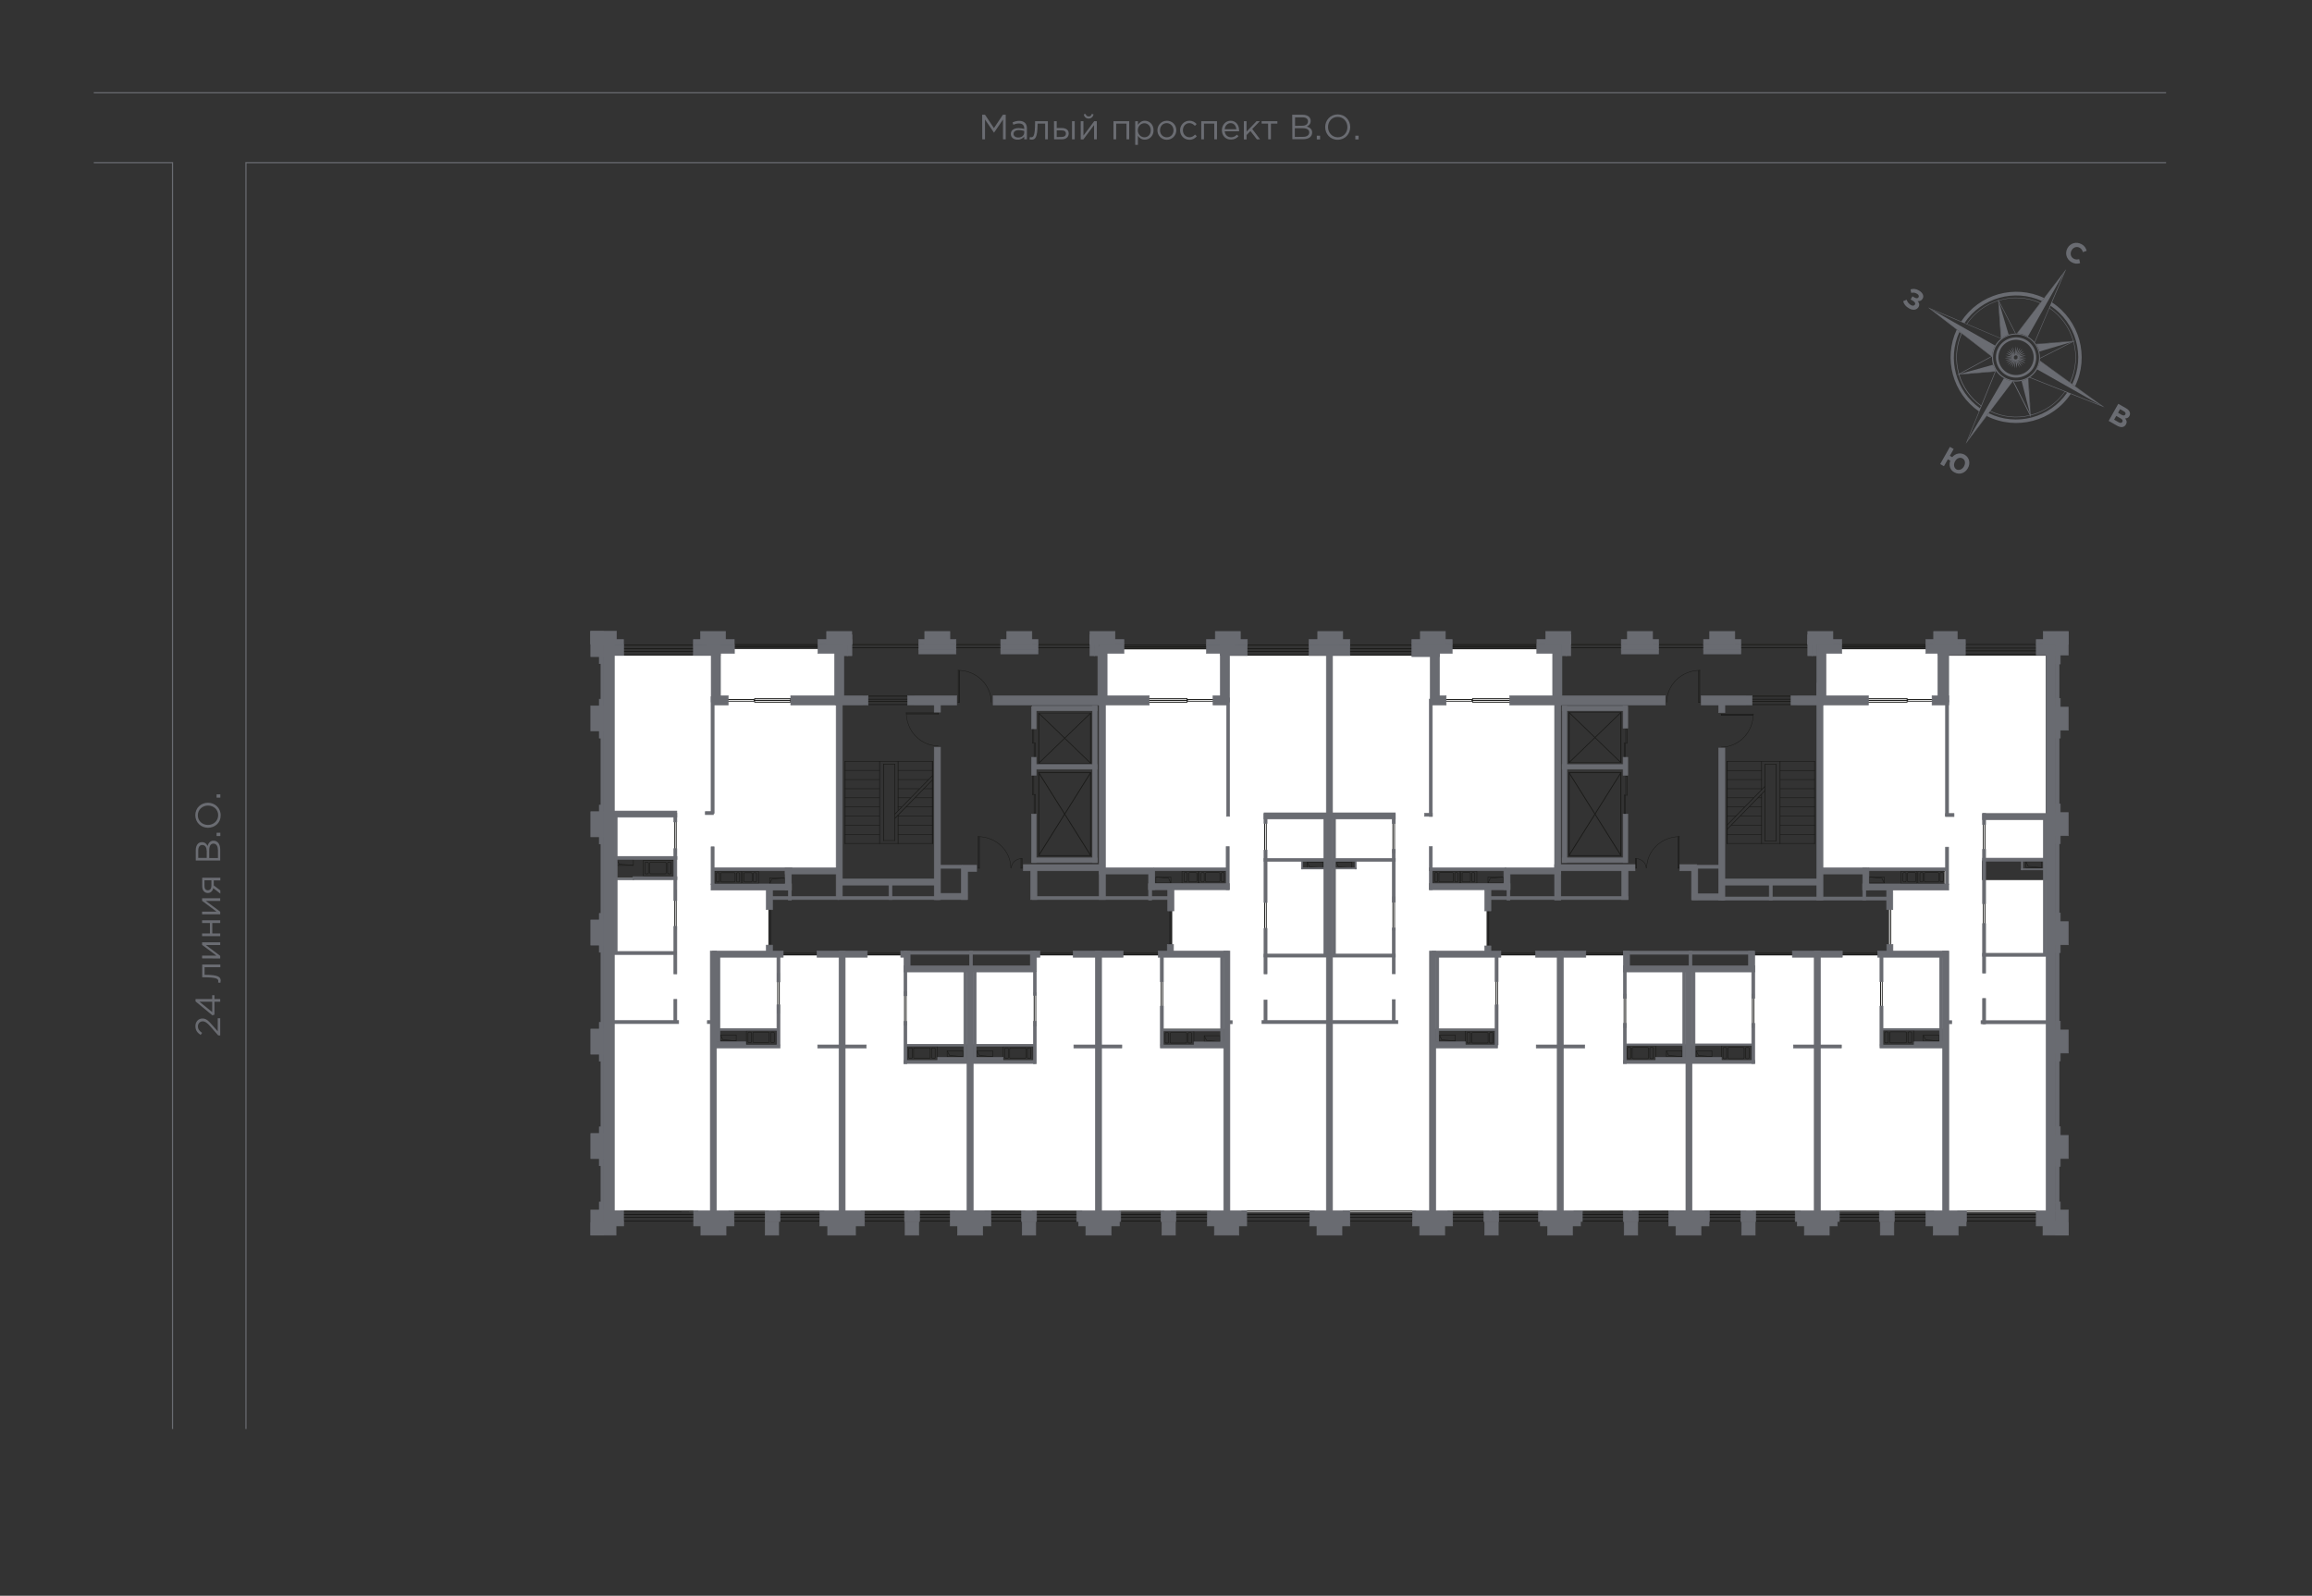 <?xml version="1.0" encoding="utf-8"?>
<!-- Generator: Adobe Illustrator 26.3.1, SVG Export Plug-In . SVG Version: 6.00 Build 0)  -->
<svg version="1.1" id="Слой_1" xmlns="http://www.w3.org/2000/svg" xmlns:xlink="http://www.w3.org/1999/xlink" x="0px" y="0px"
	 viewBox="0 0 2040.9 1408.8" style="enable-background:new 0 0 2040.9 1408.8;" xml:space="preserve">
<rect x="0" y="0" width="2040.9" height="1408.8" fill="#333333" stroke="none"/>
<style type="text/css">
	.st0{fill:none;stroke:#6A6C72;stroke-miterlimit:10;}
	.st1{fill:#6A6C72;}
	.st2{fill:#FFFFFF;}
	.st3{fill:#1A1A18;}
	.st4{fill:none;stroke:#1A1A18;stroke-width:0.75;stroke-miterlimit:10;}
	.st5{fill-rule:evenodd;clip-rule:evenodd;fill:#1A1A18;}
	.st6{fill:none;stroke:#1A1A18;stroke-width:0.5;stroke-miterlimit:10;}
	.st7{fill:none;stroke:#1A1A18;stroke-width:0.473;stroke-miterlimit:10;}
	.st8{fill:none;stroke:#1A1A18;stroke-width:0.477;stroke-miterlimit:10;}
	.st9{fill:none;stroke:#1A1A18;stroke-width:0.475;stroke-miterlimit:10;}
	.st10{fill:none;stroke:#1A1A18;stroke-width:0.476;stroke-miterlimit:10;}
	.st11{fill:none;stroke:#1A1A18;stroke-width:0.49;stroke-miterlimit:10;}
	.st12{fill:none;stroke:#1A1A18;stroke-width:0.491;stroke-miterlimit:10;}
	.st13{fill:#696B71;stroke:#696B71;stroke-width:0.5;stroke-miterlimit:10;}
</style>
<g id="_Слой_9">
	<g id="meter">
		<g>
			<polyline class="st0" points="82.8,143.6 152.3,143.6 152.3,1261.6 			"/>
			<line class="st0" x1="1912.1" y1="81.9" x2="82.8" y2="81.9"/>
			<polyline class="st0" points="217.1,1261.6 217.1,143.6 1912.1,143.6 			"/>
			<g>
				<path class="st1" d="M867,101.3h2.5l7.9,11.8l7.9-11.8h2.5V123h-2.4v-17.5l-7.9,11.6h-0.1l-7.9-11.6V123h-2.4L867,101.3
					L867,101.3z"/>
				<path class="st1" d="M892.3,118.3c0-3.4,2.8-5.2,6.9-5.2c2,0,3.5,0.3,4.9,0.7v-0.5c0-2.9-1.7-4.3-4.7-4.3
					c-1.9,0-3.4,0.5-4.9,1.1l-0.7-2c1.8-0.8,3.5-1.4,5.8-1.4s4,0.6,5.2,1.8c1.1,1.1,1.7,2.7,1.7,4.7v9.8h-2.4v-2.4
					c-1.1,1.4-2.9,2.7-5.8,2.7C895.3,123.4,892.3,121.7,892.3,118.3z M904.1,117.1v-1.5c-1.2-0.3-2.7-0.7-4.7-0.7
					c-3,0-4.7,1.3-4.7,3.3s1.9,3.2,4,3.2C901.7,121.5,904.1,119.7,904.1,117.1z"/>
				<path class="st1" d="M908.8,123l0.3-2c0.3,0.1,0.9,0.2,1.1,0.2c1.9,0,3.5-0.8,3.5-12.9V107H925v16h-2.4v-13.9h-6.7v0.4
					c0,12.5-2.3,13.8-5.3,13.8C910.2,123.3,909.3,123.2,908.8,123L908.8,123z"/>
				<path class="st1" d="M930.4,107h2.4v6h4.3c3.5,0,6.3,1.4,6.3,4.8c0,3.2-2.4,5.2-6,5.2h-6.9L930.4,107L930.4,107z M937.1,120.9
					c2.4,0,3.8-1,3.8-3c0-1.9-1.5-2.8-3.9-2.8h-4.2v5.9L937.1,120.9L937.1,120.9L937.1,120.9z M946.3,107h2.4v16h-2.4V107z"/>
				<path class="st1" d="M954,107h2.4v12.7l9.5-12.7h2.3v16h-2.4v-12.6l-9.5,12.7H954V107z M956.7,100.9l1.6-0.3
					c0.4,1.3,1.2,2.2,2.7,2.2s2.4-0.8,2.7-2.2l1.6,0.3c-0.4,2.2-2,3.8-4.4,3.8C958.7,104.7,957,103.1,956.7,100.9L956.7,100.9z"/>
				<path class="st1" d="M982.9,107h13.9v16h-2.4v-13.9h-9.1V123h-2.4V107z"/>
				<path class="st1" d="M1002.1,107h2.4v3.2c1.3-1.9,3.2-3.6,6.1-3.6c3.8,0,7.7,3,7.7,8.4c0,5.2-3.8,8.3-7.7,8.3
					c-3,0-4.9-1.6-6.1-3.4v8h-2.4V107z M1015.8,115c0-3.8-2.6-6.2-5.6-6.2s-5.8,2.5-5.8,6.2s2.8,6.2,5.8,6.2
					C1013.3,121.2,1015.8,118.9,1015.8,115z"/>
				<path class="st1" d="M1021.7,115c0-4.5,3.5-8.4,8.4-8.4c4.8,0,8.3,3.8,8.3,8.4c0,4.5-3.6,8.4-8.4,8.4S1021.7,119.6,1021.7,115
					L1021.7,115z M1035.9,115c0-3.4-2.6-6.3-6-6.3c-3.5,0-5.9,2.8-5.9,6.3s2.5,6.2,5.9,6.2C1033.5,121.3,1035.9,118.5,1035.9,115z"
					/>
				<path class="st1" d="M1041.7,115c0-4.5,3.5-8.4,8.2-8.4c3,0,4.9,1.3,6.4,2.9l-1.5,1.6c-1.3-1.3-2.8-2.4-4.9-2.4
					c-3.3,0-5.7,2.8-5.7,6.3s2.5,6.2,5.9,6.2c2,0,3.6-1.1,4.8-2.4l1.6,1.5c-1.6,1.8-3.5,3.1-6.5,3.1
					C1045.2,123.4,1041.7,119.6,1041.7,115z"/>
				<path class="st1" d="M1060.4,107h13.9v16h-2.4v-13.9h-9.1V123h-2.4V107z"/>
				<path class="st1" d="M1078.6,115c0-4.7,3.3-8.4,7.7-8.4c4.7,0,7.5,3.8,7.5,8.5v0.8h-12.7c0.3,3.4,2.8,5.3,5.6,5.3
					c2.2,0,3.8-0.9,5.1-2.3l1.5,1.3c-1.6,1.8-3.6,3-6.6,3C1082.2,123.4,1078.6,120,1078.6,115z M1091.4,114.1
					c-0.3-2.9-2-5.4-5.1-5.4c-2.8,0-4.9,2.3-5.2,5.4H1091.4L1091.4,114.1z"/>
				<path class="st1" d="M1098,107h2.4v9.2l8.8-9.2h2.9l-6.7,6.9l6.9,9.1h-2.8l-5.7-7.3l-3.4,3.5v3.9h-2.4L1098,107L1098,107
					L1098,107z"/>
				<path class="st1" d="M1119.4,109.1h-5.7V107h13.9v2.1h-5.7V123h-2.4L1119.4,109.1L1119.4,109.1L1119.4,109.1z"/>
				<path class="st1" d="M1140.7,101.3h9.2c2.5,0,4.5,0.7,5.7,1.9c0.9,0.9,1.4,2.1,1.4,3.5c0,2.8-1.7,4.3-3.4,5
					c2.6,0.8,4.7,2.3,4.7,5.3c0,3.7-3.1,5.9-7.9,5.9h-9.6L1140.7,101.3C1140.8,101.3,1140.7,101.3,1140.7,101.3L1140.7,101.3z
					 M1149.6,111c2.9,0,5-1.3,5-3.9c0-2.1-1.7-3.5-4.8-3.5h-6.6v7.5L1149.6,111L1149.6,111z M1150.4,120.8c3.3,0,5.3-1.5,5.3-3.9
					s-2-3.7-5.8-3.7h-6.9v7.7L1150.4,120.8L1150.4,120.8z"/>
				<path class="st1" d="M1162.4,119.8h2.9v3.3h-2.9V119.8z"/>
				<path class="st1" d="M1169.8,112.2c0-6,4.5-11.2,11.1-11.2s11,5.2,11,11.2s-4.5,11.2-11.1,11.2S1169.8,118.2,1169.8,112.2z
					 M1189.4,112.2c0-4.9-3.6-9-8.6-9s-8.5,4-8.5,9c0,4.9,3.6,9,8.6,9S1189.4,117.2,1189.4,112.2z"/>
				<path class="st1" d="M1196.4,119.8h2.9v3.3h-2.9V119.8z"/>
			</g>
			<g>
				<path class="st1" d="M192.6,914.1l-6.9-7.9c-2.9-3.3-4.7-4.5-6.8-4.5c-2.5,0-4.2,2-4.2,4.4c0,2.5,1.3,4.1,3.7,5.8l-1.3,1.8
					c-2.9-2-4.6-4-4.6-7.8c0-3.9,2.6-6.7,6.2-6.7c3.2,0,5.1,1.7,8.4,5.5l5.1,5.8V899h2.2v15.2L192.6,914.1L192.6,914.1L192.6,914.1z
					"/>
				<path class="st1" d="M189.3,884.4v11.4l-1.8,0.6l-14.9-12.3V882h14.7v-3.4h2v3.4h5.1v2.4H189.3L189.3,884.4z M187.3,884.4h-11.2
					l11.2,9.1V884.4z"/>
				<path class="st1" d="M194.5,867.7l-2-0.3c0.1-0.3,0.2-0.9,0.2-1.1c0-1.9-0.8-3.5-12.9-3.5h-1.3v-11.3h16v2.4h-13.9v6.7h0.4
					c12.5,0,13.8,2.3,13.8,5.3C194.7,866.3,194.6,867.2,194.5,867.7L194.5,867.7z"/>
				<path class="st1" d="M178.4,846.1v-2.4h12.7l-12.7-9.5v-2.3h16v2.4h-12.7l12.7,9.6v2.3L178.4,846.1L178.4,846.1z"/>
				<path class="st1" d="M178.4,826.5v-2.4h6.9v-9.2h-6.9v-2.4h16v2.4h-7v9.2h7v2.4H178.4z"/>
				<path class="st1" d="M178.4,807.2v-2.4h12.7l-12.7-9.5V793h16v2.4h-12.7l12.7,9.5v2.3H178.4z"/>
				<path class="st1" d="M188.3,784.1c-0.6,2.4-2.2,4.3-4.8,4.3c-2.9,0-5-2.2-5-6v-7.5h16v2.4h-5.8v4.4c2,1.5,3.9,2.9,5.8,4.4v2.9
					L188.3,784.1L188.3,784.1z M186.6,777.2h-6.1v5c0,2.4,1.1,3.8,3,3.8c2,0,3.1-1.6,3.1-3.8V777.2z"/>
				<path class="st1" d="M172.8,759.8v-9.2c0-2.5,0.7-4.5,1.9-5.7c0.9-0.9,2.1-1.4,3.5-1.4c2.8,0,4.3,1.7,5,3.4
					c0.8-2.6,2.3-4.7,5.3-4.7c3.7,0,5.9,3.1,5.9,7.9v9.6h-21.6L172.8,759.8L172.8,759.8L172.8,759.8z M182.4,751c0-2.9-1.3-5-3.9-5
					c-2.1,0-3.5,1.7-3.5,4.8v6.6h7.5V751H182.4L182.4,751z M192.3,750.1c0-3.3-1.5-5.3-3.9-5.3s-3.7,2-3.7,5.8v6.9h7.7v-7.4H192.3z"
					/>
				<path class="st1" d="M191.2,738.1v-2.9h3.3v2.9H191.2z"/>
				<path class="st1" d="M183.6,730.8c-6,0-11.2-4.5-11.2-11.1s5.2-11,11.2-11s11.2,4.5,11.2,11.1
					C194.9,726.4,189.7,730.8,183.6,730.8z M183.6,711.2c-4.9,0-9,3.6-9,8.6s4,8.5,9,8.5c4.9,0,9-3.6,9-8.6S188.6,711.2,183.6,711.2
					z"/>
				<path class="st1" d="M191.2,704.2v-2.9h3.3v2.9H191.2z"/>
			</g>
			<g>
				<g>
					<path class="st1" d="M1800.2,310.4l29.2-8.7l1.2-0.4l-33.2,2.6C1798.7,305.9,1799.7,308.1,1800.2,310.4z"/>
					<path class="st1" d="M1729.9,330.2l-1.2,0.3l32.4-2.7l0.5-1.1c-0.9-1.5-1.6-3-2.2-4.7L1729.9,330.2L1729.9,330.2z"/>
					<path class="st1" d="M1784.5,336.2l7.6,29.6l0.3,1.2l-2.2-33.1C1788.4,335,1786.5,335.8,1784.5,336.2L1784.5,336.2z"/>
					<path class="st1" d="M1773.1,295.4l-8.6-29l-0.3-1.2l2.4,33.5l0.2,0.1C1768.7,297.3,1770.8,296.2,1773.1,295.4z"/>
					<path class="st1" d="M1831.8,340.9c12.7-26.2,3.9-58-20.4-73.9l12.5-29.4l-19.5,25.5c-26-12.3-57.4-3.4-73.1,20.7l-29.4-12.4
						l25.4,19.6c-12,25.6-3.6,56.2,19.6,72.2l-11.6,28.5l18.5-24.4c26.1,13.1,58,4.6,74.1-19.5l29.8,11.8L1831.8,340.9L1831.8,340.9
						z M1830.6,301.6l1.2-0.6l-1.3,0.1c-3.3-11.6-10.6-22.1-21.1-29.3l0.8-1.8c22.5,15,30.7,44.5,19.1,69l-1.6-1.2
						C1833,326.2,1833.8,313.3,1830.6,301.6z M1764.3,265.1l-0.5-0.9l0.1,1c-11.1,3.5-21,10.5-27.9,20.7l-1.8-0.8
						c14.9-22.2,43.9-30.4,68.2-19.4l-1.2,1.6C1789.2,262,1776.2,261.5,1764.3,265.1L1764.3,265.1z M1736.4,286
						c6.8-10,16.6-17,27.5-20.4l2.3,33L1736.4,286z M1729.4,329.9c-3.3-11.4-2.7-23.9,2.4-35.4l26,20.1L1729.4,329.9z M1728.9,330.2
						l-1.3,0.7l1.4-0.1c3.2,10.9,10,20.7,19.6,27.7l-0.8,1.9c-21.3-15.1-29-43.4-18.2-67.2l1.6,1.2
						C1726.2,305.9,1725.6,318.6,1728.9,330.2L1728.9,330.2z M1748.9,358c-9.5-6.9-16.1-16.6-19.3-27.3l31.5-2.6L1748.9,358z
						 M1736,390.3l1-1.6l-0.1,0.1l25.1-61.6c-0.1-0.2-0.2-0.3-0.3-0.5l-0.5,1.1l-32.4,2.7l1.2-0.3h-0.1l28.4-15.3l0.3,0.2v-0.3
						l-55.2-42.6l1.7,1l61.3,25.8c0.1-0.1,0.3-0.2,0.4-0.3l-0.2-0.1l-2.4-33.5l0.3,1.2l14.4,28h0.5l-14.9-28.9
						c11.7-3.5,24.5-3,36.3,2.2l-20.4,26.7h0.3l42.3-55.2l-1,1.7l-26,61.1c0.1,0.1,0.2,0.3,0.3,0.4l12.8-30.2
						c10.4,7.1,17.6,17.4,20.9,28.9l-32.7,2.6c0,0.1,0.1,0.1,0.1,0.2l33.2-2.6l-1.2,0.4l-28.5,14.4v0.5l29.3-14.8
						c3.2,11.6,2.4,24.2-3,35.8l-26.5-19.3v0.3l55.4,40.3l-1.7-1l0.2,0.1l-62.8-24.9c-0.2,0.1-0.3,0.2-0.5,0.3l31.3,12.4
						c-7.4,10.5-18.1,17.6-29.9,20.5l-2.1-32.4c-0.1,0-0.1,0.1-0.2,0.1l2.2,33.1l-0.3-1.2v0.1l-14.8-29.3c-0.2,0-0.3,0-0.5-0.1
						L1736,390.3L1736,390.3z M1791.8,366.5c-11.3,2.7-23.6,1.7-34.7-3.7l19.7-26L1791.8,366.5z M1792,366.9l0.6,1.3l-0.1-1.4
						c12-3,22.9-10.2,30.3-20.8l1.9,0.7c-15.3,22.2-44.8,30-69.2,18.1l1.2-1.6C1768.1,368.6,1780.5,369.7,1792,366.9L1792,366.9z"/>
					<path class="st1" d="M1790.1,297.1l31.8-56.2l1-1.7l-42.3,55.2C1783.9,294.5,1787.1,295.4,1790.1,297.1L1790.1,297.1z"/>
					<path class="st1" d="M1776.8,336.6c-2.6-0.4-5.1-1.2-7.5-2.5c-0.1,0-0.2-0.1-0.3-0.2l-32,54.8l-1,1.6L1776.8,336.6
						L1776.8,336.6z"/>
					<path class="st1" d="M1798.1,326l56.2,31.8l1.7,1l-55.4-40.3C1800.3,321.1,1799.5,323.7,1798.1,326L1798.1,326z"/>
					<path class="st1" d="M1761.2,305.1l-56.2-31.9l-1.7-1l55.2,42.6C1758.6,311.6,1759.5,308.2,1761.2,305.1z"/>
					<path class="st1" d="M1769,333.9c0.1,0.1,0.2,0.1,0.3,0.2c2.4,1.4,5,2.2,7.5,2.5c0.2,0,0.3,0,0.5,0.1c2.4,0.3,4.9,0.1,7.2-0.4
						c2-0.5,3.9-1.2,5.7-2.2c0.1,0,0.1-0.1,0.2-0.1c0.3-0.2,0.6-0.3,0.8-0.5c0.2-0.1,0.3-0.2,0.5-0.3c2.6-1.8,4.8-4.1,6.5-7
						c1.4-2.4,2.2-4.9,2.5-7.5v-0.3c0.1-0.6,0.1-1.1,0.1-1.7v-0.5c0-1.9-0.2-3.9-0.7-5.8c-0.6-2.3-1.5-4.5-2.8-6.4
						c0-0.1-0.1-0.1-0.1-0.2c-0.3-0.4-0.6-0.9-0.9-1.3c-0.1-0.1-0.2-0.3-0.3-0.4c-1.6-1.9-3.6-3.6-5.9-4.9c-3-1.7-6.2-2.6-9.5-2.7
						h-1.8c-2,0.1-3.9,0.4-5.8,1c-2.3,0.7-4.5,1.9-6.4,3.4c-0.1,0.1-0.3,0.2-0.4,0.3c-2,1.6-3.7,3.6-5.1,6c-1.7,3.1-2.6,6.4-2.7,9.8
						v0.3c0,2.3,0.3,4.7,1,6.9c0.5,1.6,1.2,3.2,2.2,4.7c0.1,0.2,0.2,0.3,0.3,0.5C1763.7,329.9,1766,332.2,1769,333.9L1769,333.9z
						 M1762,305.6c5.5-9.7,17.9-13.2,27.7-7.7c9.7,5.5,13.2,17.9,7.7,27.7s-17.9,13.2-27.7,7.7
						C1759.9,327.7,1756.5,315.3,1762,305.6z"/>
					<path class="st1" d="M1770.9,331.1c8.5,4.8,19.4,1.8,24.3-6.7c4.8-8.5,1.8-19.4-6.7-24.3c-8.5-4.8-19.4-1.8-24.3,6.7
						S1762.4,326.2,1770.9,331.1z M1766.1,307.9c4.2-7.5,13.7-10.1,21.2-5.9s10.1,13.7,5.9,21.2s-13.7,10.1-21.2,5.9
						C1764.6,324.9,1761.9,315.4,1766.1,307.9z"/>
					<path class="st1" d="M1778,310.2c0,0,0.2,1,0.5,1.9c0.2,0.8,0.5,1.5,0.5,1.8c-0.1-0.3-0.4-1-0.7-1.7c-0.4-0.9-0.9-1.8-0.9-1.8
						s-0.5-0.9-1-1.7c-0.5-0.9-1.1-1.7-1.1-1.7s0.3,0.9,0.7,1.9l0.8,1.8c0,0,0.4,0.9,0.9,1.8c0.4,0.7,0.8,1.4,0.9,1.6
						c-0.2-0.2-0.6-0.9-1.1-1.5c-0.6-0.8-1.3-1.5-1.3-1.5s-0.7-0.7-1.4-1.4c-0.7-0.7-1.5-1.4-1.5-1.4s0.5,0.8,1.1,1.7
						c0.6,0.8,1.2,1.6,1.2,1.6s0.6,0.8,1.3,1.5c0.5,0.6,1.1,1.1,1.3,1.3c-0.2-0.2-0.8-0.7-1.4-1.2c-0.8-0.6-1.6-1.2-1.6-1.2
						s-0.8-0.6-1.7-1c-0.9-0.5-1.8-0.9-1.8-0.9s0.7,0.7,1.5,1.3c0.8,0.6,1.6,1.2,1.6,1.2l2.3,1.7c-0.2-0.1-0.5-0.2-0.8-0.4l-1.8-0.8
						c0,0-0.9-0.4-1.9-0.7c-1-0.3-1.9-0.6-1.9-0.6s0.9,0.5,1.7,1c0.9,0.5,1.8,0.9,1.8,0.9l1.8,0.8c0.7,0.3,1.5,0.5,1.8,0.6
						c-0.3-0.1-1-0.3-1.8-0.4c-1-0.2-2-0.3-2-0.3l-2-0.2c-1-0.1-2-0.1-2-0.1s1,0.3,1.9,0.5c1,0.2,1.9,0.4,1.9,0.4s1,0.2,2,0.3
						c0.8,0.1,1.6,0.2,1.8,0.2h-1.9c-1,0-2,0.1-2,0.1l-2,0.2c-1,0.1-2,0.4-2,0.4s1,0.1,2,0.1h2c0,0,1,0,2-0.1
						c0.8-0.1,1.6-0.2,1.8-0.2c-0.3,0.1-1,0.2-1.8,0.4c-1,0.3-1.9,0.6-1.9,0.6s-0.9,0.3-1.9,0.7l-1.8,0.8c0,0,1-0.2,2-0.4
						c1-0.2,1.9-0.5,1.9-0.5s1-0.3,1.9-0.6c0.7-0.3,1.5-0.5,1.7-0.7c-0.3,0.1-1,0.5-1.7,0.8c-0.9,0.5-1.7,1-1.7,1s-0.8,0.5-1.6,1.1
						c-0.8,0.6-1.6,1.2-1.6,1.2l1.8-0.8c0.9-0.4,1.8-0.9,1.8-0.9s0.9-0.5,1.7-1c0.7-0.4,1.3-0.9,1.5-1c-0.2,0.2-0.8,0.7-1.4,1.2
						c-0.7,0.7-1.4,1.4-1.4,1.4s-0.7,0.7-1.4,1.5c-0.7,0.7-1.3,1.5-1.3,1.5s0.8-0.6,1.6-1.2c0.8-0.6,1.5-1.3,1.5-1.3
						s0.7-0.7,1.4-1.4c0.7-0.7,1.2-1.4,1.3-1.5l0,0l-0.1-0.1l-0.1-0.1l-0.1-0.1l0,0l-0.1-0.2v-0.2l0,0v-0.4l0,0v-0.4l0,0V315l0,0
						l0.1-0.2c0,0,0.1-0.1,0.1-0.2l0.1-0.1c0-0.1,0.1-0.1,0.1-0.2l0,0l0.1-0.1l0.1-0.1l0.1-0.1c0,0,0.1,0,0.1-0.1l0,0l0.2-0.1h0.2
						l0.2-0.1h0.8c0,0,0.2,0,0.2,0.1h0.2c0.1,0,0.1,0.1,0.1,0.1l0,0l0.1,0.1c0,0,0.2,0.1,0.1,0.1l0,0l0.1,0.1l0,0l0.1,0.1l0.1,0.1
						c0,0,0.1,0.1,0.1,0.2l0,0v0.4l0,0v0.4l0,0v0.4l0,0v0.2l-0.1,0.2v0.2l0,0l-0.1,0.1c0,0.1-0.1,0.1-0.1,0.2l0,0l-0.1,0.1l-0.1,0.1
						l0,0l-0.1,0.1l-0.1,0.1l-0.2,0.1h-0.2l-0.2,0.1h-0.8c0,0-0.2,0-0.2-0.1h-0.3c-0.1,0-0.1-0.1-0.1-0.1l-0.1-0.1
						c0,0-0.1,0-0.1-0.1c-0.1,0.1-0.6,0.8-1.2,1.6c-0.6,0.8-1,1.7-1,1.7l-1.8,3.5l2.4-3.2c0,0,0.6-0.8,1.1-1.7
						c0.4-0.7,0.8-1.4,0.9-1.6c-0.1,0.3-0.4,1-0.7,1.7c-0.4,0.9-0.7,1.9-0.7,1.9s-0.3,0.9-0.6,1.9c-0.3,1-0.5,1.9-0.5,1.9
						s0.5-0.9,0.9-1.8l0.8-1.8c0,0,0.4-0.9,0.7-1.9c0.2-0.8,0.4-1.5,0.5-1.8c-0.1,0.3-0.2,1-0.3,1.8l-0.2,2c0,0-0.1,1-0.1,2v2
						c0,0,0.3-1,0.4-1.9c0.2-1,0.3-2,0.3-2l0.2-2c0.1-0.8,0.1-1.6,0.1-1.9c0,0.3,0,1.1,0.1,1.9l0.2,2c0,0,0.1,1,0.4,2
						c0.2,1,0.5,1.9,0.5,1.9v-2c0-1-0.1-2-0.1-2s-0.1-1-0.3-2c-0.1-0.8-0.3-1.5-0.3-1.8c0.1,0.3,0.3,1,0.5,1.8
						c0.3,0.9,0.7,1.9,0.7,1.9l0.8,1.8c0.4,0.9,0.9,1.8,0.9,1.8s-0.2-1-0.5-1.9c-0.3-1-0.6-1.9-0.6-1.9s-0.3-0.9-0.7-1.8
						c-0.3-0.7-0.6-1.4-0.8-1.7c0.1,0.2,0.5,0.9,0.9,1.6c0.5,0.8,1.1,1.7,1.1,1.7s0.6,0.8,1.2,1.6c0.6,0.8,1.3,1.5,1.3,1.5
						s-0.4-0.9-0.9-1.8s-1-1.7-1-1.7s-0.5-0.8-1.1-1.6c-0.5-0.6-0.9-1.3-1.1-1.5c0.2,0.2,0.7,0.8,1.3,1.3c0.7,0.7,1.4,1.4,1.4,1.4
						s0.7,0.7,1.5,1.3c0.8,0.6,1.6,1.2,1.6,1.2s-0.6-0.8-1.3-1.5c-0.7-0.8-1.4-1.4-1.4-1.4s-0.7-0.7-1.5-1.3c-0.5-0.4-1.1-0.8-1.4-1
						c0.3,0.2,0.9,0.6,1.5,0.8c0.9,0.5,1.8,0.9,1.8,0.9l3.5,1.8c0,0,0-0.1,0.1-0.2l0,0c0,0-0.1,0-0.1-0.1c-0.1-0.1-0.2-0.2-0.4-0.3
						c-0.3-0.2-0.7-0.5-1.1-0.8c-0.8-0.6-1.7-1.1-1.7-1.1s-0.8-0.5-1.7-1c-0.7-0.4-1.4-0.7-1.7-0.8c0.3,0.1,1,0.4,1.7,0.6
						c0.9,0.3,1.9,0.6,1.9,0.6s1,0.3,1.9,0.5c1,0.2,2,0.3,2,0.3l-1.8-0.8c-0.9-0.4-1.9-0.7-1.9-0.7s-0.9-0.3-1.9-0.5
						c-0.8-0.2-1.5-0.4-1.8-0.4c0.3,0,1.1,0.1,1.8,0.2c1,0.1,2,0.1,2,0.1h2c1,0,2-0.1,2-0.1s-1-0.2-2-0.3l-2-0.2c0,0-1-0.1-2-0.1
						h-1.9c0.3,0,1.1-0.1,1.8-0.2c1-0.1,1.9-0.4,1.9-0.4s1-0.2,1.9-0.5c1-0.3,1.9-0.6,1.9-0.6s-1,0-2,0.1s-2,0.3-2,0.3
						s-1,0.2-1.9,0.4c-0.8,0.2-1.5,0.4-1.8,0.4c0.3-0.1,1-0.3,1.7-0.6l1.8-0.8c0,0,0.9-0.4,1.8-0.9s1.7-1,1.7-1s-1,0.3-1.9,0.6
						c-0.9,0.3-1.9,0.7-1.9,0.7l-1.8,0.8c-0.7,0.3-1.4,0.7-1.6,0.8c0.2-0.2,0.9-0.6,1.6-1c0.8-0.6,1.6-1.2,1.6-1.2s0.8-0.6,1.5-1.3
						c0.7-0.7,1.4-1.4,1.4-1.4s-0.9,0.5-1.7,1c-0.8,0.5-1.6,1.1-1.6,1.1s-0.8,0.6-1.6,1.2c-0.6,0.5-1.2,1-1.4,1.2
						c0.2-0.2,0.7-0.8,1.3-1.4c0.7-0.7,1.3-1.5,1.3-1.5s0.6-0.8,1.2-1.6c0.6-0.8,1-1.7,1-1.7s-0.8,0.7-1.4,1.4
						c-0.7,0.7-1.3,1.5-1.3,1.5l-2.3,3.1l1.8-3.4l0.8-1.8c0.4-0.9,0.7-1.9,0.7-1.9s-0.6,0.8-1.1,1.7c-0.5,0.8-1,1.7-1,1.7
						s-0.5,0.9-0.9,1.8c-0.3,0.7-0.6,1.5-0.7,1.7c0.1-0.3,0.3-1,0.5-1.8c0.3-1,0.5-1.9,0.5-1.9s0.2-1,0.3-2l0.2-2
						c0,0-0.4,0.9-0.7,1.9c-0.3,0.9-0.5,1.9-0.5,1.9s-0.2,1-0.4,1.9c-0.2,0.8-0.3,1.5-0.3,1.8c0-0.3,0.1-1.1,0.1-1.8v-2
						c0,0,0-1-0.1-2l-0.2-2l-0.2,2c-0.1,1-0.1,2-0.1,2v2c0,0.8,0.1,1.6,0.1,1.9c0-0.3-0.2-1.1-0.3-1.8c-0.2-1-0.5-1.9-0.5-1.9
						s-0.3-1-0.6-1.9c-0.3-0.9-0.7-1.9-0.7-1.9s0.1,1,0.3,2C1777.8,309.2,1778,310.2,1778,310.2L1778,310.2z M1778.8,317.1
						L1778.8,317.1C1778.8,317,1778.8,317,1778.8,317.1z M1780.3,314L1780.3,314z"/>
				</g>
				<path class="st1" d="M1825.1,219c2.4-4.3,7.7-6,12.4-3.4c2.9,1.6,3.8,3.6,4.5,5.8l-3.3,1.2c-0.6-1.7-1.2-2.9-2.9-3.9
					c-2.6-1.4-5.6-0.4-7.1,2.3c-1.5,2.6-0.9,5.8,1.7,7.3c1.7,1,3.2,0.9,5,0.5l0.8,3.5c-2.5,0.8-4.8,0.7-7.7-0.9
					C1824,228.7,1822.6,223.4,1825.1,219L1825.1,219z"/>
				<path class="st1" d="M1721.6,406.7l-2.1-1.2l-3.5,6.1l-3.3-1.9l8.6-15.2l3.3,1.9l-3.4,6l2.1,1.2c2.7-3.2,7-4.3,10.9-2.2
					c4.3,2.5,5.4,7.6,2.9,12s-7.5,6.1-11.9,3.6C1721.4,415.1,1720.1,410.8,1721.6,406.7z M1733.7,411.7c1.5-2.7,1.1-5.7-1.3-7
					c-2.3-1.3-5.1-0.2-6.6,2.6c-1.5,2.7-1.1,5.7,1.2,7.1C1729.4,415.6,1732.2,414.4,1733.7,411.7L1733.7,411.7z"/>
				<path class="st1" d="M1869.9,356.5l7,4c1.7,1,2.8,2.2,3.2,3.6c0.3,1.1,0.2,2.1-0.4,3.2c-1,1.7-2.4,2.1-3.8,2.1
					c1.4,1.7,1.9,3.3,0.7,5.4c-1.6,2.8-4.6,2.9-8,0.9l-7.2-4.1L1869.9,356.5L1869.9,356.5z M1872.8,366.2c1.5,0.8,2.7,0.9,3.3-0.3
					c0.6-1,0.1-2-1.3-2.8l-3.3-1.9l-1.8,3.2L1872.8,366.2L1872.8,366.2z M1870.2,372.8c1.5,0.8,2.7,0.8,3.3-0.4c0.6-1,0.2-2.1-1.5-3
					l-3.9-2.2l-1.9,3.3L1870.2,372.8L1870.2,372.8z"/>
				<path class="st1" d="M1697.2,263.7c-1.1,1.9-2.7,2.3-4.4,2.1c1.3,1.4,1.9,3.3,0.8,5.2c-1.5,2.6-4.8,3.3-8.3,1.3
					c-3.2-1.8-4.6-3.8-5.3-6.4l3.1-1.3c0.5,1.9,1.8,3.5,3.7,4.7c1.4,0.8,2.9,0.8,3.6-0.4c0.7-1.3-0.3-2.5-2-3.5l-1.8-1l1.6-2.8
					l1.7,1c1.8,1,3.1,0.9,3.7-0.2s0-2.3-1.5-3.1c-1.9-1.1-3.4-1.1-5-0.7l-0.6-3.1c2.2-0.7,4.6-0.7,7.5,1
					C1697.3,258.4,1698.6,261.4,1697.2,263.7L1697.2,263.7z"/>
			</g>
		</g>
	</g>
</g>
<g id="Apartments">
	<polygon id="APT-162" class="st2" points="631,841.7 631,908.2 687.2,908.2 687.2,924.2 630.2,924.2 630.2,1069.6 743.4,1069.6 
		743.4,843.4 635.2,843.4 	"/>
	<polygon id="APT-161" class="st2" points="743.4,1069.6 743.4,843.4 800.6,843.4 800.6,854 855.8,854 855.8,922 799.6,922 
		799.6,937.2 856.7,937.2 856.7,1068.8 	"/>
	<polygon id="APT-159" class="st2" points="1082.5,841.7 1082.5,908.2 1026.3,908.2 1026.3,924.2 1083.3,924.2 1083.3,1069.6 
		970.1,1069.6 970.1,843.4 1078.3,843.4 	"/>
	<polygon id="APT-160" class="st2" points="970.1,1069.6 970.1,843.4 912.9,843.4 912.9,854 857.7,854 857.7,922 913.9,922 
		913.9,937.2 856.8,937.2 856.8,1068.8 	"/>
	<polygon id="APT-231" class="st2" points="1265.3,841.7 1265.3,908.2 1321.4,908.2 1321.4,924.2 1264.4,924.2 1264.4,1069.6 
		1377.7,1069.6 1377.7,843.4 1269.5,843.4 	"/>
	<polygon id="APT-230" class="st2" points="1377.7,1069.6 1377.7,843.4 1434.9,843.4 1434.9,854 1490,854 1490,922 1433.9,922 
		1433.9,937.2 1491,937.2 1491,1068.8 	"/>
	<polygon id="APT-228" class="st2" points="1716.7,841.7 1716.7,908.2 1660.6,908.2 1660.6,924.2 1717.6,924.2 1717.6,1069.6 
		1604.3,1069.6 1604.3,843.4 1712.6,843.4 	"/>
	<polygon id="APT-229" class="st2" points="1604.3,1069.6 1604.3,843.4 1547.1,843.4 1547.1,854 1492,854 1492,922 1548.1,922 
		1548.1,937.2 1491,937.2 1491,1068.8 	"/>
	<polygon id="APT-158" class="st2" points="1173.5,578.9 1081.4,578.9 1081.4,573.2 971.9,573.2 971.9,767.5 1083.8,767.5 
		1083.8,781.9 1034.6,781.9 1034.6,841.6 1084.4,841.6 1084.4,1070 1174,1070 1174,767.4 1149.2,767.4 1149.2,759.7 1173.5,759.7 	
		"/>
	<polygon id="APT-227" class="st2" points="1805.9,578.9 1713.7,578.9 1713.7,573.2 1604.3,573.2 1604.3,767.5 1716.2,767.5 
		1716.2,781.9 1667,781.9 1667,841.6 1716.8,841.6 1716.8,1070 1806.4,1070 1806.4,777 1749.5,777 1749.5,759.7 1805.9,759.7 	"/>
	<polygon id="APT-232" class="st2" points="1173.8,578.9 1265.9,578.9 1265.9,573.2 1375.3,573.2 1375.3,767.5 1263.5,767.5 
		1263.5,781.9 1312.7,781.9 1312.7,841.6 1262.8,841.6 1262.8,1070 1173.3,1070 1173.3,766.6 1197,766.6 1197,759.7 1173.8,759.7 	
		"/>
	<path id="APT-163" class="st2" d="M631,572.8v6h-96.4v490.1l96.4,0.8v-228h47.8V782H629v-15.6h68.2v2.4h43V572.7L631,572.8
		L631,572.8z M596.2,775h-58.7v-18.7h58.7V775z"/>
</g>
<g id="glazing">
	<g>
		<path class="st3" d="M619.2,569.9v8.1h-69.5v-8.1H619.2 M619.9,569.1h-71v9.6h71V569.1L619.9,569.1z"/>
		<path class="st3" d="M619.2,573.1v1.7h-69.5v-1.7H619.2 M619.9,572.3h-71v3.2h71V572.3L619.9,572.3z"/>
	</g>
	<g>
		<path class="st3" d="M806.2,615v6.7h-44.1V615H806.2 M807,614.2h-45.6v8.2H807V614.2L807,614.2z"/>
		<path class="st3" d="M806.2,617.7v1.2h-44.1v-1.2H806.2 M807,617h-45.6v2.7H807V617L807,617z"/>
	</g>
	<g>
		<path class="st3" d="M1585.9,615v6.7h-44.1V615H1585.9 M1586.7,614.2h-45.6v8.2h45.6V614.2L1586.7,614.2z"/>
		<path class="st3" d="M1585.9,617.7v1.2h-44.1v-1.2H1585.9 M1586.7,617h-45.6v2.7h45.6V617L1586.7,617z"/>
	</g>
	<g>
		<path class="st3" d="M1798.3,569.3v8.1h-69.5v-8.1H1798.3 M1799,568.6h-71v9.6h71V568.6L1799,568.6z"/>
		<path class="st3" d="M1798.3,572.5v1.7h-69.5v-1.7H1798.3 M1799,571.8h-71v3.2h71V571.8L1799,571.8z"/>
	</g>
	<g>
		<path class="st3" d="M1798.1,1069.5v8.1h-69.5v-8.1H1798.1 M1798.8,1068.8h-71v9.6h71V1068.8L1798.8,1068.8z"/>
		<path class="st3" d="M1798.1,1072.7v1.7h-69.5v-1.7H1798.1 M1798.8,1071.9h-71v3.2h71V1071.9L1798.8,1071.9z"/>
	</g>
	<g>
		<path class="st3" d="M1706.6,1069.5v8.1h-35.3v-8.1H1706.6 M1707.3,1068.8h-36.8v9.6h36.8V1068.8L1707.3,1068.8z"/>
		<path class="st3" d="M1706.6,1072.7v1.7h-35.3v-1.7H1706.6 M1707.3,1071.9h-36.8v3.2h36.8V1071.9L1707.3,1071.9z"/>
	</g>
	<g>
		<path class="st3" d="M1661.9,1069.5v8.1h-40.8v-8.1H1661.9 M1662.7,1068.8h-42.3v9.6h42.3V1068.8L1662.7,1068.8z"/>
		<path class="st3" d="M1661.9,1072.7v1.7h-40.8v-1.7H1661.9 M1662.7,1071.9h-42.3v3.2h42.3V1071.9L1662.7,1071.9z"/>
	</g>
	<g>
		<path class="st3" d="M1588.7,1069.5v8.1h-40.8v-8.1H1588.7 M1589.5,1068.8h-42.3v9.6h42.3V1068.8L1589.5,1068.8z"/>
		<path class="st3" d="M1588.7,1072.7v1.7h-40.8v-1.7H1588.7 M1589.5,1071.9h-42.3v3.2h42.3V1071.9L1589.5,1071.9z"/>
	</g>
	<g>
		<path class="st3" d="M1540.8,1069.5v8.1h-35.3v-8.1H1540.8 M1541.5,1068.8h-36.8v9.6h36.8V1068.8L1541.5,1068.8z"/>
		<path class="st3" d="M1540.8,1072.7v1.7h-35.3v-1.7H1540.8 M1541.5,1071.9h-36.8v3.2h36.8V1071.9L1541.5,1071.9z"/>
	</g>
	<g>
		<path class="st3" d="M1476.9,1069.5v8.1h-35.3v-8.1H1476.9 M1477.6,1068.8h-36.8v9.6h36.8V1068.8L1477.6,1068.8z"/>
		<path class="st3" d="M1476.9,1072.7v1.7h-35.3v-1.7H1476.9 M1477.6,1071.9h-36.8v3.2h36.8V1071.9L1477.6,1071.9z"/>
	</g>
	<g>
		<path class="st3" d="M1436.6,1069.5v8.1h-46.8v-8.1H1436.6 M1437.4,1068.8h-48.3v9.6h48.3V1068.8L1437.4,1068.8z"/>
		<path class="st3" d="M1436.6,1072.7v1.7h-46.8v-1.7H1436.6 M1437.4,1071.9h-48.3v3.2h48.3V1071.9L1437.4,1071.9z"/>
	</g>
	<g>
		<path class="st3" d="M1361.2,1069.5v8.1h-43.5v-8.1H1361.2 M1361.9,1068.8h-45v9.6h45V1068.8L1361.9,1068.8z"/>
		<path class="st3" d="M1361.2,1072.7v1.7h-43.5v-1.7H1361.2 M1361.9,1071.9h-45v3.2h45V1071.9L1361.9,1071.9z"/>
	</g>
	<g>
		<path class="st3" d="M1313.9,1069.5v8.1h-35.4v-8.1H1313.9 M1314.7,1068.8h-36.9v9.6h36.9V1068.8L1314.7,1068.8z"/>
		<path class="st3" d="M1313.9,1072.7v1.7h-35.4v-1.7H1313.9 M1314.7,1071.9h-36.9v3.2h36.9V1071.9L1314.7,1071.9z"/>
	</g>
	<g>
		<path class="st3" d="M1249.2,1069.5v8.1H1186v-8.1H1249.2 M1250,1068.7h-64.7v9.6h64.7V1068.7L1250,1068.7z"/>
		<path class="st3" d="M1249.2,1072.7v1.7H1186v-1.7H1249.2 M1250,1071.9h-64.7v3.2h64.7V1071.9L1250,1071.9z"/>
	</g>
	<g>
		<path class="st3" d="M1159.8,1069.5v8.1h-63.2v-8.1H1159.8 M1160.6,1068.7h-64.7v9.6h64.7V1068.7L1160.6,1068.7z"/>
		<path class="st3" d="M1159.8,1072.7v1.7h-63.2v-1.7H1159.8 M1160.6,1071.9h-64.7v3.2h64.7V1071.9L1160.6,1071.9z"/>
	</g>
	<g>
		<path class="st3" d="M1067.9,1069.5v8.1h-33.7v-8.1H1067.9 M1068.7,1068.8h-35.2v9.6h35.2V1068.8L1068.7,1068.8z"/>
		<path class="st3" d="M1067.9,1072.7v1.7h-33.7v-1.7H1067.9 M1068.7,1071.9h-35.2v3.2h35.2V1071.9L1068.7,1071.9z"/>
	</g>
	<g>
		<path class="st3" d="M1027.1,1069.5v8.1h-38.5v-8.1H1027.1 M1027.8,1068.8h-40v9.6h40V1068.8L1027.8,1068.8z"/>
		<path class="st3" d="M1027.1,1072.7v1.7h-38.5v-1.7H1027.1 M1027.8,1071.9h-40v3.2h40V1071.9L1027.8,1071.9z"/>
	</g>
	<g>
		<path class="st3" d="M954.6,1069.5v8.1H912v-8.1H954.6 M955.3,1068.8h-44.1v9.6h44.1V1068.8L955.3,1068.8z"/>
		<path class="st3" d="M954.6,1072.7v1.7H912v-1.7H954.6 M955.3,1071.9h-44.1v3.2h44.1V1071.9L955.3,1071.9z"/>
	</g>
	<g>
		<path class="st3" d="M904.4,1069.5v8.1h-34.5v-8.1H904.4 M905.1,1068.8h-36v9.6h36V1068.8L905.1,1068.8z"/>
		<path class="st3" d="M904.4,1072.7v1.7h-34.5v-1.7H904.4 M905.1,1071.9h-36v3.2h36V1071.9L905.1,1071.9z"/>
	</g>
	<g>
		<path class="st3" d="M842.4,1069.5v8.1H808v-8.1H842.4 M843.2,1068.8h-36v9.6h36V1068.8L843.2,1068.8z"/>
		<path class="st3" d="M842.4,1072.7v1.7H808v-1.7H842.4 M843.2,1071.9h-36v3.2h36V1071.9L843.2,1071.9z"/>
	</g>
	<g>
		<path class="st3" d="M800.8,1069.5v8.1h-40.3v-8.1H800.8 M801.6,1068.8h-41.8v9.6h41.8V1068.8L801.6,1068.8z"/>
		<path class="st3" d="M800.8,1072.7v1.7h-40.3v-1.7H800.8 M801.6,1071.9h-41.8v3.2h41.8V1071.9L801.6,1071.9z"/>
	</g>
	<g>
		<path class="st3" d="M726.9,1069.5v8.1h-40.3v-8.1H726.9 M727.7,1068.8h-41.8v9.6h41.8V1068.8L727.7,1068.8z"/>
		<path class="st3" d="M726.9,1072.7v1.7h-40.3v-1.7H726.9 M727.7,1071.9h-41.8v3.2h41.8V1071.9L727.7,1071.9z"/>
	</g>
	<g>
		<path class="st3" d="M677.9,1069.5v8.1h-34.1v-8.1H677.9 M678.7,1068.8h-35.6v9.6h35.6V1068.8L678.7,1068.8z"/>
		<path class="st3" d="M677.9,1072.7v1.7h-34.1v-1.7H677.9 M678.7,1071.9h-35.6v3.2h35.6V1071.9L678.7,1071.9z"/>
	</g>
	<g>
		<path class="st3" d="M615.8,1069.5v8.1h-67.3v-8.1H615.8 M616.5,1068.7h-68.8v9.6h68.8V1068.7L616.5,1068.7z"/>
		<path class="st3" d="M615.8,1072.7v1.7h-67.3v-1.7H615.8 M616.5,1071.9h-68.8v3.2h68.8V1071.9L616.5,1071.9z"/>
	</g>
	<g>
		<path class="st3" d="M1163.3,569.9v8.1h-69.5v-8.1H1163.3 M1164,569.1h-71v9.6h71V569.1L1164,569.1z"/>
		<path class="st3" d="M1163.3,573.1v1.7h-69.5v-1.7H1163.3 M1164,572.3h-71v3.2h71V572.3L1164,572.3z"/>
	</g>
	<g>
		<path class="st3" d="M1252.4,569.9v8.1h-69.5v-8.1H1252.4 M1253.1,569.1h-71v9.6h71V569.1L1253.1,569.1z"/>
		<path class="st3" d="M1252.4,573.1v1.7h-69.5v-1.7H1252.4 M1253.1,572.3h-71v3.2h71V572.3L1253.1,572.3z"/>
	</g>
	<g>
		<path class="st3" d="M725.3,571.2v0.9h-79v-0.9H725.3 M726.1,570.4h-80.5v2.4h80.5V570.4L726.1,570.4z"/>
		<path class="st3" d="M725.3,569.5v0.9h-79v-0.9H725.3 M726.1,568.7h-80.5v2.4h80.5V568.7L726.1,568.7z"/>
	</g>
	<g>
		<path class="st3" d="M1067,571.6v0.9h-79v-0.9H1067 M1067.8,570.8h-80.5v2.4h80.5V570.8L1067.8,570.8z"/>
		<path class="st3" d="M1067,569.9v0.9h-79v-0.9H1067 M1067.8,569.1h-80.5v2.4h80.5V569.1L1067.8,569.1z"/>
	</g>
	<g>
		<path class="st3" d="M1358.6,571.2v0.9h-79v-0.9H1358.6 M1359.3,570.4h-80.5v2.4h80.5V570.4L1359.3,570.4z"/>
		<path class="st3" d="M1358.6,569.5v0.9h-79v-0.9H1358.6 M1359.3,568.7h-80.5v2.4h80.5V568.7L1359.3,568.7z"/>
	</g>
	<g>
		<path class="st3" d="M1703,571.2v0.9h-79v-0.9H1703 M1703.8,570.4h-80.5v2.4h80.5V570.4L1703.8,570.4z"/>
		<path class="st3" d="M1703,569.5v0.9h-79v-0.9H1703 M1703.8,568.7h-80.5v2.4h80.5V568.7L1703.8,568.7z"/>
	</g>
</g>
<rect x="748.7" y="569.1" class="st4" width="218" height="2.8"/>
<rect x="1380.1" y="569.1" class="st4" width="218" height="2.8"/>
<g id="doors">
	<g>
		<g>
			<rect x="863.3" y="738.3" class="st3" width="0.6" height="28.4"/>
			<rect x="864.2" y="738.5" class="st3" width="0.6" height="28.2"/>
		</g>
		<rect x="901.9" y="757.7" class="st3" width="0.6" height="9"/>
		<rect x="901" y="757.7" class="st3" width="0.6" height="8.9"/>
		<path class="st5" d="M863.3,738.8c15.9,0,28.8,12.4,28.8,27.7h0.4c0-15.5-13.1-28.1-29.3-28.1L863.3,738.8L863.3,738.8
			L863.3,738.8z"/>
		<path class="st5" d="M902.5,758.1v-0.4c-5.5,0-10,3.9-10,8.7h0.5c0-0.2,0-0.5,0-0.7C893.3,761.5,897.5,758.1,902.5,758.1
			L902.5,758.1z"/>
		<rect x="901" y="766.1" class="st3" width="1.5" height="0.6"/>
		<rect x="863.3" y="766.1" class="st3" width="1.5" height="0.6"/>
	</g>
	<g>
		<g>
			<rect x="1482" y="738.3" class="st3" width="0.6" height="28.4"/>
			<rect x="1481.1" y="738.5" class="st3" width="0.6" height="28.2"/>
		</g>
		<rect x="1443.4" y="757.7" class="st3" width="0.6" height="9"/>
		<rect x="1444.3" y="757.7" class="st3" width="0.6" height="8.9"/>
		<path class="st5" d="M1482.6,738.8c-15.9,0-28.8,12.4-28.8,27.7h-0.4c0-15.5,13.1-28.1,29.3-28.1L1482.6,738.8L1482.6,738.8
			L1482.6,738.8z"/>
		<path class="st5" d="M1443.4,758.1v-0.4c5.5,0,10,3.9,10,8.7h-0.5c0-0.2,0-0.5,0-0.7C1452.6,761.5,1448.4,758.1,1443.4,758.1
			L1443.4,758.1z"/>
		<rect x="1443.4" y="766.1" class="st3" width="1.5" height="0.6"/>
		<rect x="1481.1" y="766.1" class="st3" width="1.5" height="0.6"/>
	</g>
	<g>
		<g>
			<rect x="845.6" y="591.6" class="st3" width="0.6" height="28.8"/>
			<rect x="846.6" y="591.7" class="st3" width="0.6" height="28.6"/>
		</g>
		<path class="st5" d="M845.6,592c16.1,0,29.2,12.6,29.2,28.1h0.4c0-15.8-13.3-28.5-29.7-28.5L845.6,592L845.6,592z"/>
		<rect x="845.6" y="619.8" class="st3" width="1.5" height="0.6"/>
	</g>
	<g>
		<g>
			<rect x="799.7" y="629.1" class="st3" width="28.8" height="0.6"/>
			<rect x="799.9" y="630" class="st3" width="28.6" height="0.6"/>
		</g>
		<path class="st5" d="M800.2,629.1c0,16.1,12.6,29.2,28.1,29.2v0.4c-15.8,0-28.5-13.3-28.5-29.7L800.2,629.1L800.2,629.1z"/>
		<rect x="827.9" y="629.1" class="st3" width="0.6" height="1.5"/>
	</g>
	<g>
		<g>
			<rect x="1500.1" y="591.6" class="st3" width="0.6" height="28.8"/>
			<rect x="1499.2" y="591.7" class="st3" width="0.6" height="28.6"/>
		</g>
		<path class="st5" d="M1500.7,592c-16.1,0-29.2,12.6-29.2,28.1h-0.4c0-15.8,13.3-28.5,29.7-28.5L1500.7,592L1500.7,592z"/>
		<rect x="1499.2" y="619.8" class="st3" width="1.5" height="0.6"/>
	</g>
	<g>
		<g>
			<rect x="1519.2" y="630.2" class="st3" width="28.8" height="0.6"/>
			<rect x="1519.2" y="631.2" class="st3" width="28.6" height="0.6"/>
		</g>
		<path class="st5" d="M1547.5,630.2c0,16.1-12.6,29.2-28.1,29.2v0.4c15.8,0,28.5-13.3,28.5-29.7L1547.5,630.2L1547.5,630.2z"/>
		<rect x="1519.2" y="630.2" class="st3" width="0.6" height="1.5"/>
	</g>
	<g>
		<g>
			<path class="st3" d="M697.5,617.1v0.7h-31v-0.7H697.5 M698.3,616.4h-32.5v2.2h32.5V616.4L698.3,616.4z"/>
			<path class="st3" d="M697.5,618.8v0.7h-31v-0.7H697.5 M698.3,618.1h-32.5v2.2h32.5V618.1L698.3,618.1z"/>
		</g>
		<path class="st3" d="M665.3,618v0.7h-23.7V618H665.3 M666.1,617.2h-25.2v2.2h25.2V617.2L666.1,617.2z"/>
	</g>
	<g>
		<g>
			<path class="st3" d="M1013.7,617.1h33.7v0.7h-33.7V617.1 M1013,616.4v2.2h35.2v-2.2H1013L1013,616.4z"/>
			<path class="st3" d="M1047.4,618.8v0.7h-33.7v-0.7H1047.4 M1048.1,618.1H1013v2.2h35.2L1048.1,618.1L1048.1,618.1z"/>
		</g>
		<path class="st3" d="M1048.6,618h25.8v0.7h-25.8V618 M1047.8,617.2v2.2h27.3v-2.2H1047.8z"/>
	</g>
	<g>
		<g>
			<path class="st3" d="M1648.5,617.1h34.6v0.7h-34.6V617.1 M1647.8,616.4v2.2h36.1v-2.2H1647.8z"/>
			<path class="st3" d="M1683.1,618.8v0.7h-34.6v-0.7H1683.1 M1683.8,618.1h-36.1v2.2h36.1V618.1L1683.8,618.1z"/>
		</g>
		<path class="st3" d="M1710.8,618v0.7h-26.5V618H1710.8 M1711.5,617.2h-28v2.2h28V617.2L1711.5,617.2z"/>
	</g>
	<g>
		<g>
			<path class="st3" d="M1334.8,617.1v0.7h-34.6v-0.7H1334.8 M1335.6,616.4h-36.1v2.2h36.1V616.4L1335.6,616.4z"/>
			<path class="st3" d="M1334.8,618.8v0.7h-34.6v-0.7H1334.8 M1335.6,618.1h-36.1v2.2h36.1V618.1L1335.6,618.1z"/>
		</g>
		<path class="st3" d="M1299,618v0.7h-26.5V618H1299 M1299.8,617.2h-28v2.2h28V617.2L1299.8,617.2z"/>
	</g>
	<path class="st3" d="M596.5,786v34.2h-0.7V786H596.5 M597.3,785.3h-2.2V821h2.2V785.3L597.3,785.3z"/>
	<path class="st3" d="M596.5,719.6v34.2h-0.7v-34.2H596.5 M597.3,718.8h-2.2v35.7h2.2V718.8L597.3,718.8z"/>
	<path class="st3" d="M1117.5,725.3v28.6h-0.7v-28.6H1117.5 M1118.2,724.5h-2.2v30.1h2.2V724.5L1118.2,724.5z"/>
	<path class="st3" d="M1230.7,723.9v28.6h-0.7v-28.6H1230.7 M1231.4,723.2h-2.2v30.1h2.2V723.2L1231.4,723.2z"/>
	<path class="st3" d="M1117.5,792.2v28.6h-0.7v-28.6H1117.5 M1118.2,791.5h-2.2v30.1h2.2V791.5L1118.2,791.5z"/>
	<path class="st3" d="M1230.7,792.2v28.6h-0.7v-28.6H1230.7 M1231.4,791.5h-2.2v30.1h2.2V791.5L1231.4,791.5z"/>
	<path class="st3" d="M679.8,801v34.2h-0.7V801H679.8 M680.5,800.3h-2.2V836h2.2V800.3L680.5,800.3z"/>
	<path class="st3" d="M1033.8,801v34.2h-0.7V801H1033.8 M1034.6,800.3h-2.2V836h2.2V800.3L1034.6,800.3z"/>
	<path class="st3" d="M1313.7,801v34.2h-0.7V801H1313.7 M1314.5,800.3h-2.2V836h2.2V800.3L1314.5,800.3z"/>
	<path class="st3" d="M1668.8,801v34.2h-0.7V801H1668.8 M1669.5,800.3h-2.2V836h2.2V800.3L1669.5,800.3z"/>
	<path class="st3" d="M722.8,841.9v0.7h-34.2v-0.7H722.8 M723.5,841.2h-35.7v2.2h35.7V841.2L723.5,841.2z"/>
	<path class="st3" d="M798.1,841.9v0.7h-34.2v-0.7H798.1 M798.8,841.2h-35.7v2.2h35.7V841.2L798.8,841.2z"/>
	<path class="st3" d="M948,841.9v0.7h-34.2v-0.7H948 M948.7,841.2H913v2.2h35.7V841.2L948.7,841.2z"/>
	<path class="st3" d="M1024.7,841.9v0.7h-34.2v-0.7H1024.7 M1025.4,841.2h-35.7v2.2h35.7V841.2L1025.4,841.2z"/>
	<path class="st3" d="M1356.1,841.9v0.7h-34.2v-0.7H1356.1 M1356.9,841.2h-35.7v2.2h35.7V841.2L1356.9,841.2z"/>
	<path class="st3" d="M1433.7,841.9v0.7h-34.2v-0.7H1433.7 M1434.4,841.2h-35.7v2.2h35.7V841.2L1434.4,841.2z"/>
	<path class="st3" d="M1583,841.9v0.7h-34.2v-0.7H1583 M1583.7,841.2H1548v2.2h35.7V841.2L1583.7,841.2z"/>
	<path class="st3" d="M1659.5,841.9v0.7h-34.2v-0.7H1659.5 M1660.2,841.2h-35.7v2.2h35.7V841.2L1660.2,841.2z"/>
	<path class="st3" d="M687.5,859.8V894h-0.7v-34.2H687.5 M688.3,859.1h-2.2v35.7h2.2V859.1L688.3,859.1z"/>
	<path class="st3" d="M799.6,876.1v28.6h-0.7v-28.6H799.6 M800.3,875.3h-2.2v30.1h2.2V875.3L800.3,875.3z"/>
	<path class="st3" d="M914,876.9v28.6h-0.7v-28.6H914 M914.7,876.1h-2.2v30.1h2.2V876.1L914.7,876.1z"/>
	<path class="st3" d="M1026.1,863.1v28.6h-0.7v-28.6H1026.1 M1026.8,862.3h-2.2v30.1h2.2V862.3L1026.8,862.3z"/>
	<path class="st3" d="M1321.5,863.1v28.6h-0.7v-28.6H1321.5 M1322.3,862.3h-2.2v30.1h2.2V862.3L1322.3,862.3z"/>
	<path class="st3" d="M1434.7,878.1v28.6h-0.7v-28.6H1434.7 M1435.5,877.4h-2.2v30.1h2.2V877.4L1435.5,877.4z"/>
	<path class="st3" d="M1548,878.1v28.6h-0.7v-28.6H1548 M1548.7,877.4h-2.2v30.1h2.2V877.4L1548.7,877.4z"/>
	<path class="st3" d="M1661.2,865v28.6h-0.7V865H1661.2 M1661.9,864.3h-2.2v30.1h2.2V864.3L1661.9,864.3z"/>
	<path class="st3" d="M1751.8,723.1v28.6h-0.7v-28.6H1751.8 M1752.6,722.3h-2.2v30.1h2.2V722.3L1752.6,722.3z"/>
	<path class="st3" d="M1751.8,790.3v28.6h-0.7v-28.6H1751.8 M1752.6,789.5h-2.2v30.1h2.2V789.5L1752.6,789.5z"/>
</g>
<g id="other">
	<g>
		<rect x="916.6" y="681.8" class="st3" width="0.8" height="73.8"/>
		<polygon class="st5" points="962.3,682.2 916.7,754.9 917.4,755.2 963,682.5 		"/>
		<polygon class="st5" points="962.3,755.2 916.7,682.5 917.4,682.2 963,754.9 		"/>
		<rect x="916.6" y="681.8" class="st3" width="46.5" height="0.7"/>
		<rect x="916.6" y="755" class="st3" width="46.5" height="0.7"/>
		<rect x="962.3" y="681.8" class="st3" width="0.8" height="73.8"/>
	</g>
	<g>
		<rect x="916.6" y="629.3" class="st3" width="0.8" height="44.7"/>
		<polygon class="st5" points="962.3,629.6 916.7,673.6 917.4,673.8 963,629.8 		"/>
		<polygon class="st5" points="962.3,673.8 916.7,629.8 917.4,629.6 963,673.6 		"/>
		<rect x="916.6" y="629.3" class="st3" width="46.5" height="0.4"/>
		<rect x="916.6" y="673.6" class="st3" width="46.5" height="0.4"/>
		<rect x="962.3" y="629.3" class="st3" width="0.8" height="44.7"/>
	</g>
	<g>
		<rect x="912.6" y="717.4" class="st3" width="1.6" height="0.5"/>
		<rect x="913.7" y="701.2" class="st3" width="0.5" height="16.7"/>
		<rect x="912.6" y="701.2" class="st3" width="0.5" height="16.7"/>
		<rect x="911.2" y="701.2" class="st3" width="3" height="0.5"/>
		<rect x="911.2" y="684.6" class="st3" width="0.5" height="17.2"/>
		<rect x="911.2" y="684.6" class="st3" width="1.6" height="0.5"/>
		<rect x="912.3" y="684.6" class="st3" width="0.5" height="16.7"/>
	</g>
	<g>
		<rect x="912.6" y="668" class="st3" width="1.6" height="0.4"/>
		<rect x="913.7" y="655.9" class="st3" width="0.5" height="12.5"/>
		<rect x="912.6" y="655.9" class="st3" width="0.5" height="12.5"/>
		<rect x="911.2" y="655.9" class="st3" width="3" height="0.4"/>
		<rect x="911.2" y="643.5" class="st3" width="0.5" height="12.8"/>
		<rect x="911.2" y="643.5" class="st3" width="1.6" height="0.4"/>
		<rect x="912.3" y="643.5" class="st3" width="0.5" height="12.5"/>
	</g>
	<g>
		<rect x="745.7" y="671.9" class="st3" width="77.7" height="0.5"/>
		<rect x="745.7" y="679.9" class="st3" width="30.8" height="0.5"/>
		<rect x="745.7" y="688" class="st3" width="30.8" height="0.5"/>
		<rect x="745.7" y="696.1" class="st3" width="30.8" height="0.5"/>
		<rect x="745.7" y="704.1" class="st3" width="30.8" height="0.5"/>
		<rect x="745.7" y="712.2" class="st3" width="30.8" height="0.5"/>
		<rect x="745.7" y="720.3" class="st3" width="30.8" height="0.5"/>
		<rect x="745.7" y="728.3" class="st3" width="30.8" height="0.5"/>
		<rect x="745.7" y="671.9" class="st3" width="0.6" height="73.1"/>
		<rect x="776.2" y="671.9" class="st3" width="0.6" height="73.1"/>
		<rect x="745.7" y="744.4" class="st3" width="77.7" height="0.5"/>
		<rect x="745.7" y="736.4" class="st3" width="30.8" height="0.5"/>
		<rect x="792.5" y="679.9" class="st3" width="30.8" height="0.5"/>
		<rect x="792.5" y="688" class="st3" width="27" height="0.5"/>
		<rect x="815.3" y="696.1" class="st3" width="8.1" height="0.5"/>
		<rect x="792.5" y="704.1" class="st3" width="11.3" height="0.5"/>
		<rect x="792.5" y="712.2" class="st3" width="3.5" height="0.5"/>
		<rect x="792.5" y="720.3" class="st3" width="30.8" height="0.5"/>
		<rect x="792.5" y="728.3" class="st3" width="30.8" height="0.5"/>
		<rect x="822.8" y="671.9" class="st3" width="0.6" height="73.1"/>
		<rect x="822.8" y="671.9" class="st3" width="0.6" height="73.1"/>
		<rect x="792.5" y="736.4" class="st3" width="30.8" height="0.5"/>
		<rect x="779.7" y="741.8" class="st3" width="10.3" height="0.5"/>
		<rect x="792.5" y="671.9" class="st3" width="0.6" height="43.9"/>
		<rect x="779.7" y="674.3" class="st3" width="0.6" height="68.1"/>
		<rect x="779.7" y="674.3" class="st3" width="10.3" height="0.5"/>
		<rect x="789.4" y="674.3" class="st3" width="0.6" height="68.1"/>
		<polygon class="st5" points="789.7,722.3 789.7,723.2 823.4,688.6 823.4,687.8 		"/>
		<polygon class="st5" points="789.7,718.6 789.7,719.4 823.4,684.9 823.4,684.1 		"/>
		<rect x="792.5" y="696.1" class="st3" width="19.1" height="0.5"/>
		<rect x="807.6" y="704.1" class="st3" width="15.8" height="0.5"/>
		<rect x="799.6" y="712.2" class="st3" width="23.8" height="0.5"/>
		<rect x="792.5" y="719.5" class="st3" width="0.6" height="25.5"/>
	</g>
	<g>
		<rect x="1430.4" y="681.8" class="st3" width="0.8" height="73.8"/>
		<polygon class="st5" points="1385.5,682.2 1431.1,754.9 1430.4,755.2 1384.8,682.5 		"/>
		<polygon class="st5" points="1385.5,755.2 1431.1,682.5 1430.4,682.2 1384.8,754.9 		"/>
		<rect x="1384.7" y="681.8" class="st3" width="46.5" height="0.7"/>
		<rect x="1384.7" y="755" class="st3" width="46.5" height="0.7"/>
		<rect x="1384.7" y="681.8" class="st3" width="0.8" height="73.8"/>
	</g>
	<g>
		<rect x="1430.4" y="628.8" class="st3" width="0.8" height="44.7"/>
		<polygon class="st5" points="1385.5,629 1431.1,673.1 1430.4,673.3 1384.8,629.2 		"/>
		<polygon class="st5" points="1385.5,673.3 1431.1,629.2 1430.4,629 1384.8,673.1 		"/>
		<rect x="1384.7" y="628.8" class="st3" width="46.5" height="0.4"/>
		<rect x="1384.7" y="673.1" class="st3" width="46.5" height="0.4"/>
		<rect x="1384.7" y="628.8" class="st3" width="0.8" height="44.7"/>
	</g>
	<g>
		<rect x="1433.5" y="717.9" class="st3" width="1.6" height="0.5"/>
		<rect x="1433.5" y="701.8" class="st3" width="0.5" height="16.7"/>
		<rect x="1434.6" y="701.8" class="st3" width="0.5" height="16.7"/>
		<rect x="1433.5" y="701.8" class="st3" width="3" height="0.5"/>
		<rect x="1436" y="685.1" class="st3" width="0.5" height="17.2"/>
		<rect x="1434.9" y="685.1" class="st3" width="1.6" height="0.5"/>
		<rect x="1434.9" y="685.1" class="st3" width="0.5" height="16.7"/>
	</g>
	<g>
		<rect x="1433.5" y="668" class="st3" width="1.6" height="0.4"/>
		<rect x="1433.5" y="656" class="st3" width="0.5" height="12.5"/>
		<rect x="1434.6" y="656" class="st3" width="0.5" height="12.5"/>
		<rect x="1433.5" y="656" class="st3" width="3" height="0.4"/>
		<rect x="1436" y="643.6" class="st3" width="0.5" height="12.8"/>
		<rect x="1434.9" y="643.6" class="st3" width="1.6" height="0.4"/>
		<rect x="1434.9" y="643.6" class="st3" width="0.5" height="12.5"/>
	</g>
	<g>
		<rect x="1524.4" y="744.4" class="st3" width="77.7" height="0.5"/>
		<rect x="1571.3" y="736.4" class="st3" width="30.8" height="0.5"/>
		<rect x="1571.3" y="728.3" class="st3" width="30.8" height="0.5"/>
		<rect x="1571.3" y="720.3" class="st3" width="30.8" height="0.5"/>
		<rect x="1571.3" y="712.2" class="st3" width="30.8" height="0.5"/>
		<rect x="1571.3" y="704.1" class="st3" width="30.8" height="0.5"/>
		<rect x="1571.3" y="696.1" class="st3" width="30.8" height="0.5"/>
		<rect x="1571.3" y="688" class="st3" width="30.8" height="0.5"/>
		<rect x="1601.5" y="671.9" class="st3" width="0.6" height="73.1"/>
		<rect x="1571" y="671.9" class="st3" width="0.6" height="73.1"/>
		<rect x="1524.4" y="671.9" class="st3" width="77.7" height="0.5"/>
		<rect x="1571.3" y="680" class="st3" width="30.8" height="0.5"/>
		<rect x="1524.4" y="736.4" class="st3" width="30.8" height="0.5"/>
		<rect x="1528.3" y="728.3" class="st3" width="27" height="0.5"/>
		<rect x="1524.4" y="720.3" class="st3" width="8.1" height="0.5"/>
		<rect x="1544" y="712.2" class="st3" width="11.3" height="0.5"/>
		<rect x="1551.8" y="704.1" class="st3" width="3.5" height="0.5"/>
		<rect x="1524.4" y="696.1" class="st3" width="30.8" height="0.5"/>
		<rect x="1524.4" y="688" class="st3" width="30.8" height="0.5"/>
		<rect x="1524.4" y="671.9" class="st3" width="0.6" height="73.1"/>
		<rect x="1524.4" y="671.9" class="st3" width="0.6" height="73.1"/>
		<rect x="1524.4" y="680" class="st3" width="30.8" height="0.5"/>
		<rect x="1557.8" y="674.5" class="st3" width="10.3" height="0.5"/>
		<rect x="1554.7" y="701.1" class="st3" width="0.6" height="43.9"/>
		<rect x="1567.5" y="674.5" class="st3" width="0.6" height="68.1"/>
		<rect x="1557.8" y="742.1" class="st3" width="10.3" height="0.5"/>
		<rect x="1557.8" y="674.5" class="st3" width="0.6" height="68.1"/>
		<polygon class="st5" points="1558.1,694.5 1558.1,693.7 1524.4,728.2 1524.4,729 		"/>
		<polygon class="st5" points="1558.1,698.3 1558.1,697.5 1524.4,732 1524.4,732.8 		"/>
		<rect x="1536.1" y="720.3" class="st3" width="19.1" height="0.5"/>
		<rect x="1524.4" y="712.2" class="st3" width="15.8" height="0.5"/>
		<rect x="1524.4" y="704.1" class="st3" width="23.8" height="0.5"/>
		<rect x="1554.7" y="671.9" class="st3" width="0.6" height="25.5"/>
	</g>
</g>
<g id="technical">
	<g>
		<path class="st6" d="M573.6,770.6V762c0-0.5,0.4-0.9,0.9-0.9h12.6c0.5,0,0.9,0.4,0.9,0.9v8.6c0,0.5-0.4,0.9-0.9,0.9h-12.6
			C574,771.4,573.6,771,573.6,770.6z"/>
		<rect x="567.9" y="759.5" class="st6" width="26.6" height="13.7"/>
		<path class="st6" d="M569.3,770.6V762c0-0.5,0.4-0.9,0.9-0.9h1.3c0.5,0,0.9,0.4,0.9,0.9v8.6c0,0.5-0.4,0.9-0.9,0.9h-1.3
			C569.7,771.4,569.3,771,569.3,770.6z"/>
		<path class="st6" d="M589.3,770.6V762c0-0.5,0.4-0.9,0.9-0.9h1.3c0.5,0,0.9,0.4,0.9,0.9v8.6c0,0.5-0.4,0.9-0.9,0.9h-1.3
			C589.7,771.4,589.3,771,589.3,770.6z"/>
	</g>
	<g>
		<path class="st7" d="M664.6,919.6v-7.5c0-0.5,0.4-0.9,0.9-0.9h12.6c0.5,0,0.9,0.4,0.9,0.9v7.5c0,0.5-0.4,0.9-0.9,0.9h-12.6
			C665,920.5,664.6,920.1,664.6,919.6z"/>
		<rect x="658.9" y="909.8" class="st7" width="26.6" height="12.3"/>
		<path class="st7" d="M660.3,919.6v-7.5c0-0.5,0.4-0.9,0.9-0.9h1.3c0.5,0,0.9,0.4,0.9,0.9v7.5c0,0.5-0.4,0.9-0.9,0.9h-1.3
			C660.7,920.5,660.3,920.1,660.3,919.6z"/>
		<path class="st7" d="M680.4,919.6v-7.5c0-0.5,0.4-0.9,0.9-0.9h1.3c0.5,0,0.9,0.4,0.9,0.9v7.5c0,0.5-0.4,0.9-0.9,0.9h-1.3
			C680.7,920.5,680.4,920.1,680.4,919.6z"/>
	</g>
	<g>
		<path class="st8" d="M806.5,933.6V926c0-0.5,0.4-0.9,0.9-0.9h12.8c0.5,0,0.9,0.4,0.9,0.9v7.6c0,0.5-0.4,0.9-0.9,0.9h-12.8
			C806.9,934.4,806.5,934,806.5,933.6z"/>
		<rect x="800.8" y="923.7" class="st8" width="26.8" height="12.4"/>
		<path class="st8" d="M802.2,933.6V926c0-0.5,0.4-0.9,0.9-0.9h1.3c0.5,0,0.9,0.4,0.9,0.9v7.6c0,0.5-0.4,0.9-0.9,0.9h-1.3
			C802.6,934.4,802.2,934,802.2,933.6z"/>
		<path class="st8" d="M822.4,933.6V926c0-0.5,0.4-0.9,0.9-0.9h1.3c0.5,0,0.9,0.4,0.9,0.9v7.6c0,0.5-0.4,0.9-0.9,0.9h-1.3
			C822.8,934.4,822.4,934,822.4,933.6z"/>
	</g>
	<g>
		<path class="st9" d="M891.3,933.6V926c0-0.5,0.4-0.9,0.9-0.9h12.5c0.5,0,0.9,0.4,0.9,0.9v7.6c0,0.5-0.4,0.9-0.9,0.9h-12.5
			C891.7,934.4,891.3,934,891.3,933.6z"/>
		<rect x="885.6" y="923.6" class="st9" width="26.4" height="12.4"/>
		<path class="st9" d="M887,933.6V926c0-0.5,0.4-0.9,0.9-0.9h1.3c0.5,0,0.9,0.4,0.9,0.9v7.6c0,0.5-0.4,0.9-0.9,0.9h-1.3
			C887.4,934.4,887,934,887,933.6z"/>
		<path class="st9" d="M906.9,933.6V926c0-0.5,0.4-0.9,0.9-0.9h1.3c0.5,0,0.9,0.4,0.9,0.9v7.6c0,0.5-0.4,0.9-0.9,0.9h-1.3
			C907.3,934.4,906.9,934,906.9,933.6z"/>
	</g>
	<g>
		<path class="st8" d="M1032.9,920v-7.5c0-0.5,0.4-0.9,0.9-0.9h12.8c0.5,0,0.9,0.4,0.9,0.9v7.5c0,0.5-0.4,0.9-0.9,0.9h-12.8
			C1033.2,920.9,1032.9,920.5,1032.9,920z"/>
		<rect x="1027.1" y="910.2" class="st8" width="26.8" height="12.3"/>
		<path class="st8" d="M1028.5,920v-7.5c0-0.5,0.4-0.9,0.9-0.9h1.3c0.5,0,0.9,0.4,0.9,0.9v7.5c0,0.5-0.4,0.9-0.9,0.9h-1.3
			C1028.9,920.9,1028.5,920.5,1028.5,920z"/>
		<path class="st8" d="M1048.8,920v-7.5c0-0.5,0.4-0.9,0.9-0.9h1.3c0.5,0,0.9,0.4,0.9,0.9v7.5c0,0.5-0.4,0.9-0.9,0.9h-1.3
			C1049.2,920.9,1048.8,920.5,1048.8,920z"/>
	</g>
	<g>
		<path class="st10" d="M1299.2,920v-7.6c0-0.5,0.4-0.9,0.9-0.9h12.6c0.5,0,0.9,0.4,0.9,0.9v7.6c0,0.5-0.4,0.9-0.9,0.9H1300
			C1299.6,920.9,1299.2,920.5,1299.2,920z"/>
		<rect x="1293.5" y="910.1" class="st10" width="26.5" height="12.4"/>
		<path class="st10" d="M1294.9,920v-7.6c0-0.5,0.4-0.9,0.9-0.9h1.3c0.5,0,0.9,0.4,0.9,0.9v7.6c0,0.5-0.4,0.9-0.9,0.9h-1.3
			C1295.3,920.9,1294.9,920.5,1294.9,920z"/>
		<path class="st10" d="M1314.9,920v-7.6c0-0.5,0.4-0.9,0.9-0.9h1.3c0.5,0,0.9,0.4,0.9,0.9v7.6c0,0.5-0.4,0.9-0.9,0.9h-1.3
			C1315.3,920.9,1314.9,920.5,1314.9,920z"/>
	</g>
	<g>
		<path class="st11" d="M1440.8,933.8v-8.2c0-0.5,0.4-0.9,0.9-0.9h12.6c0.5,0,0.9,0.4,0.9,0.9v8.2c0,0.5-0.4,0.9-0.9,0.9h-12.6
			C1441.1,934.6,1440.8,934.3,1440.8,933.8z"/>
		<rect x="1435.1" y="923.2" class="st11" width="26.5" height="13.2"/>
		<path class="st11" d="M1436.5,933.8v-8.2c0-0.5,0.4-0.9,0.9-0.9h1.3c0.5,0,0.9,0.4,0.9,0.9v8.2c0,0.5-0.4,0.9-0.9,0.9h-1.3
			C1436.9,934.6,1436.5,934.3,1436.5,933.8z"/>
		<path class="st11" d="M1456.4,933.8v-8.2c0-0.5,0.4-0.9,0.9-0.9h1.3c0.5,0,0.9,0.4,0.9,0.9v8.2c0,0.5-0.4,0.9-0.9,0.9h-1.3
			C1456.8,934.6,1456.4,934.3,1456.4,933.8z"/>
	</g>
	<g>
		<path class="st11" d="M1525.2,933.8v-8.2c0-0.5,0.4-0.9,0.9-0.9h12.6c0.5,0,0.9,0.4,0.9,0.9v8.2c0,0.5-0.4,0.9-0.9,0.9h-12.6
			C1525.6,934.6,1525.2,934.3,1525.2,933.8z"/>
		<rect x="1519.5" y="923.2" class="st11" width="26.5" height="13.2"/>
		<path class="st11" d="M1521,933.8v-8.2c0-0.5,0.4-0.9,0.9-0.9h1.3c0.5,0,0.9,0.4,0.9,0.9v8.2c0,0.5-0.4,0.9-0.9,0.9h-1.3
			C1521.4,934.6,1521,934.3,1521,933.8z"/>
		<path class="st11" d="M1540.9,933.8v-8.2c0-0.5,0.4-0.9,0.9-0.9h1.3c0.5,0,0.9,0.4,0.9,0.9v8.2c0,0.5-0.4,0.9-0.9,0.9h-1.3
			C1541.3,934.6,1540.9,934.3,1540.9,933.8z"/>
	</g>
	<g>
		<path class="st12" d="M1668.1,919.8v-7.9c0-0.5,0.4-0.9,0.9-0.9h13c0.5,0,0.9,0.4,0.9,0.9v7.9c0,0.5-0.4,0.9-0.9,0.9h-13
			C1668.5,920.7,1668.1,920.3,1668.1,919.8z"/>
		<rect x="1662.2" y="909.6" class="st12" width="27.3" height="12.8"/>
		<path class="st12" d="M1663.7,919.8v-7.9c0-0.5,0.4-0.9,0.9-0.9h1.4c0.5,0,0.9,0.4,0.9,0.9v7.9c0,0.5-0.4,0.9-0.9,0.9h-1.4
			C1664.1,920.7,1663.7,920.3,1663.7,919.8z"/>
		<path class="st12" d="M1684.3,919.8v-7.9c0-0.5,0.4-0.9,0.9-0.9h1.4c0.5,0,0.9,0.4,0.9,0.9v7.9c0,0.5-0.4,0.9-0.9,0.9h-1.4
			C1684.6,920.7,1684.3,920.3,1684.3,919.8z"/>
	</g>
	<g>
		<rect x="544.4" y="758.8" class="st6" width="14.7" height="5.2"/>
		<polyline class="st6" points="559.1,764 546.6,762.9 544.4,758.8 		"/>
	</g>
	<g>
		<path class="st6" d="M636.1,777.8v-6.4c0-0.5,0.4-0.9,0.9-0.9h11c0.5,0,0.9,0.4,0.9,0.9v6.4c0,0.5-0.4,0.9-0.9,0.9h-11
			C636.5,778.6,636.1,778.2,636.1,777.8z"/>
		<rect x="631" y="769.2" class="st6" width="23.6" height="10.8"/>
		<path class="st6" d="M632.3,777.8v-6.4c0-0.5,0.4-0.9,0.9-0.9h1c0.5,0,0.9,0.4,0.9,0.9v6.4c0,0.5-0.4,0.9-0.9,0.9h-1
			C632.7,778.6,632.3,778.2,632.3,777.8z"/>
		<path class="st6" d="M650.1,777.8v-6.4c0-0.5,0.4-0.9,0.9-0.9h1c0.5,0,0.9,0.4,0.9,0.9v6.4c0,0.5-0.4,0.9-0.9,0.9h-1
			C650.4,778.6,650.1,778.2,650.1,777.8z"/>
	</g>
	<g>
		<path class="st6" d="M656.6,777.8v-6.4c0-0.5,0.4-0.9,0.9-0.9h5.5c0.5,0,0.9,0.4,0.9,0.9v6.4c0,0.5-0.4,0.9-0.9,0.9h-5.5
			C657,778.6,656.6,778.2,656.6,777.8z"/>
		<rect x="655.4" y="769.2" class="st6" width="14.2" height="10.8"/>
		<path class="st6" d="M665,777.8v-6.4c0-0.5,0.4-0.9,0.9-0.9h1c0.5,0,0.9,0.4,0.9,0.9v6.4c0,0.5-0.4,0.9-0.9,0.9h-1
			C665.4,778.6,665,778.2,665,777.8z"/>
	</g>
	<g>
		<rect x="679.4" y="775" class="st6" width="13.3" height="5.3"/>
		<polyline class="st6" points="692.7,775 681.4,776.1 679.4,780.2 		"/>
	</g>
	<g>
		<path class="st6" d="M1064.1,777.7v-6.4c0-0.5,0.4-0.9,0.9-0.9h11c0.5,0,0.9,0.4,0.9,0.9v6.4c0,0.5-0.4,0.9-0.9,0.9h-11
			C1064.5,778.5,1064.1,778.1,1064.1,777.7z"/>
		<rect x="1058.4" y="769.2" class="st6" width="23.6" height="10.8"/>
		<path class="st6" d="M1078,777.7v-6.4c0-0.5,0.4-0.9,0.9-0.9h1c0.5,0,0.9,0.4,0.9,0.9v6.4c0,0.5-0.4,0.9-0.9,0.9h-1
			C1078.4,778.5,1078,778.1,1078,777.7z"/>
		<path class="st6" d="M1060.2,777.7v-6.4c0-0.5,0.4-0.9,0.9-0.9h1c0.5,0,0.9,0.4,0.9,0.9v6.4c0,0.5-0.4,0.9-0.9,0.9h-1
			C1060.6,778.5,1060.2,778.1,1060.2,777.7z"/>
	</g>
	<g>
		<path class="st6" d="M1049.2,777.7v-6.4c0-0.5,0.4-0.9,0.9-0.9h5.5c0.5,0,0.9,0.4,0.9,0.9v6.4c0,0.5-0.4,0.9-0.9,0.9h-5.5
			C1049.5,778.5,1049.2,778.1,1049.2,777.7z"/>
		<rect x="1043.4" y="769.2" class="st6" width="14.2" height="10.8"/>
		<path class="st6" d="M1045.2,777.7v-6.4c0-0.5,0.4-0.9,0.9-0.9h1c0.5,0,0.9,0.4,0.9,0.9v6.4c0,0.5-0.4,0.9-0.9,0.9h-1
			C1045.6,778.5,1045.2,778.1,1045.2,777.7z"/>
	</g>
	<g>
		<rect x="1020.3" y="774.3" class="st6" width="13.3" height="5.3"/>
		<polyline class="st6" points="1020.3,774.3 1031.6,775.4 1033.5,779.6 		"/>
	</g>
	<g>
		<path class="st6" d="M1270.2,777.7v-6.4c0-0.5,0.4-0.9,0.9-0.9h11c0.5,0,0.9,0.4,0.9,0.9v6.4c0,0.5-0.4,0.9-0.9,0.9h-11
			C1270.6,778.5,1270.2,778.1,1270.2,777.7z"/>
		<rect x="1265.1" y="769.2" class="st6" width="23.6" height="10.8"/>
		<path class="st6" d="M1266.4,777.7v-6.4c0-0.5,0.4-0.9,0.9-0.9h1c0.5,0,0.9,0.4,0.9,0.9v6.4c0,0.5-0.4,0.9-0.9,0.9h-1
			C1266.8,778.5,1266.4,778.1,1266.4,777.7z"/>
		<path class="st6" d="M1284.2,777.7v-6.4c0-0.5,0.4-0.9,0.9-0.9h1c0.5,0,0.9,0.4,0.9,0.9v6.4c0,0.5-0.4,0.9-0.9,0.9h-1
			C1284.5,778.5,1284.2,778.1,1284.2,777.7z"/>
	</g>
	<g>
		<path class="st6" d="M1290.7,777.7v-6.4c0-0.5,0.4-0.9,0.9-0.9h5.5c0.5,0,0.9,0.4,0.9,0.9v6.4c0,0.5-0.4,0.9-0.9,0.9h-5.5
			C1291.1,778.5,1290.7,778.1,1290.7,777.7z"/>
		<rect x="1289.5" y="769.2" class="st6" width="14.2" height="10.8"/>
		<path class="st6" d="M1299.1,777.7v-6.4c0-0.5,0.4-0.9,0.9-0.9h1c0.5,0,0.9,0.4,0.9,0.9v6.4c0,0.5-0.4,0.9-0.9,0.9h-1
			C1299.5,778.5,1299.1,778.1,1299.1,777.7z"/>
	</g>
	<g>
		<rect x="1313.5" y="774.3" class="st6" width="13.3" height="5.3"/>
		<polyline class="st6" points="1326.8,774.3 1315.5,775.4 1313.5,779.6 		"/>
	</g>
	<g>
		<path class="st6" d="M1698.7,777.7v-6.4c0-0.5,0.4-0.9,0.9-0.9h11c0.5,0,0.9,0.4,0.9,0.9v6.4c0,0.5-0.4,0.9-0.9,0.9h-11
			C1699.1,778.5,1698.7,778.1,1698.7,777.7z"/>
		<rect x="1693" y="769.2" class="st6" width="23.6" height="10.8"/>
		<path class="st6" d="M1712.6,777.7v-6.4c0-0.5,0.4-0.9,0.9-0.9h1c0.5,0,0.9,0.4,0.9,0.9v6.4c0,0.5-0.4,0.9-0.9,0.9h-1
			C1713,778.5,1712.6,778.1,1712.6,777.7z"/>
		<path class="st6" d="M1694.8,777.7v-6.4c0-0.5,0.4-0.9,0.9-0.9h1c0.5,0,0.9,0.4,0.9,0.9v6.4c0,0.5-0.4,0.9-0.9,0.9h-1
			C1695.2,778.5,1694.8,778.1,1694.8,777.7z"/>
	</g>
	<g>
		<path class="st6" d="M1683.8,777.7v-6.4c0-0.5,0.4-0.9,0.9-0.9h5.5c0.5,0,0.9,0.4,0.9,0.9v6.4c0,0.5-0.4,0.9-0.9,0.9h-5.5
			C1684.1,778.5,1683.8,778.1,1683.8,777.7z"/>
		<rect x="1678" y="769.2" class="st6" width="14.2" height="10.8"/>
		<path class="st6" d="M1679.8,777.7v-6.4c0-0.5,0.4-0.9,0.9-0.9h1c0.5,0,0.9,0.4,0.9,0.9v6.4c0,0.5-0.4,0.9-0.9,0.9h-1
			C1680.2,778.5,1679.8,778.1,1679.8,777.7z"/>
	</g>
	<g>
		<rect x="1650" y="774.3" class="st6" width="13.3" height="5.3"/>
		<polyline class="st6" points="1650,774.3 1661.3,775.4 1663.3,779.6 		"/>
	</g>
	<g>
		<rect x="636" y="913.7" class="st6" width="13.9" height="5.3"/>
		<polyline class="st6" points="649.9,919 638.1,917.9 636,913.7 		"/>
	</g>
	<g>
		<rect x="836.1" y="927.7" class="st6" width="13.9" height="5.3"/>
		<polyline class="st6" points="850,932.9 838.2,931.8 836.1,927.7 		"/>
	</g>
	<g>
		<rect x="862.4" y="927.7" class="st6" width="13.9" height="5.3"/>
		<polyline class="st6" points="876.3,932.9 864.5,931.8 862.4,927.7 		"/>
	</g>
	<g>
		<rect x="1063" y="914.4" class="st6" width="13.9" height="5.3"/>
		<polyline class="st6" points="1077,919.7 1065.1,918.6 1063,914.4 		"/>
	</g>
	<g>
		<rect x="1154" y="761.1" class="st6" width="13.9" height="5.3"/>
		<polyline class="st6" points="1167.9,766.4 1156,765.3 1154,761.1 		"/>
	</g>
	<g>
		<rect x="1179.4" y="761.1" class="st6" width="13.9" height="5.3"/>
		<polyline class="st6" points="1193.3,766.4 1181.5,765.3 1179.4,761.1 		"/>
	</g>
	<g>
		<rect x="1270.7" y="913.9" class="st6" width="13.9" height="5.3"/>
		<polyline class="st6" points="1284.6,919.1 1272.7,918 1270.7,913.9 		"/>
	</g>
	<g>
		<rect x="1471" y="927.7" class="st6" width="13.9" height="5.3"/>
		<polyline class="st6" points="1484.9,932.9 1473,931.8 1471,927.7 		"/>
	</g>
	<g>
		<rect x="1497.3" y="927.7" class="st6" width="13.9" height="5.3"/>
		<polyline class="st6" points="1511.2,932.9 1499.3,931.8 1497.3,927.7 		"/>
	</g>
	<g>
		<rect x="1697.8" y="913.9" class="st6" width="13.9" height="5.3"/>
		<polyline class="st6" points="1711.7,919.1 1699.8,918 1697.8,913.9 		"/>
	</g>
	<g>
		<rect x="1788.4" y="760.7" class="st6" width="13.9" height="5.3"/>
		<polyline class="st6" points="1802.3,766 1790.4,764.9 1788.4,760.7 		"/>
	</g>
</g>
<g id="Walls">
	<rect x="1432.8" y="718.7" class="st13" width="4.1" height="42.8"/>
	<rect x="1379" y="757.4" class="st13" width="57.3" height="4.1"/>
	<rect x="1379" y="623.4" class="st13" width="57.3" height="4.1"/>
	<rect x="1379" y="675" class="st13" width="57.3" height="4.1"/>
	<rect x="1379" y="623.4" class="st13" width="4.1" height="138.1"/>
	<rect x="1432.8" y="668.6" class="st13" width="4.1" height="15.8"/>
	<rect x="1432.8" y="623.4" class="st13" width="4.1" height="19.4"/>
	<rect x="910.6" y="718.7" class="st13" width="4.1" height="42.8"/>
	<rect x="911.2" y="757.4" class="st13" width="57.3" height="4.1"/>
	<rect x="911.2" y="623.4" class="st13" width="57.3" height="4.1"/>
	<rect x="911.2" y="675" class="st13" width="57.3" height="4.1"/>
	<rect x="964.4" y="623.4" class="st13" width="4.1" height="138.1"/>
	<rect x="910.6" y="668.6" class="st13" width="4.1" height="15.8"/>
	<rect x="910.6" y="624" class="st13" width="4.1" height="19.4"/>
	<rect x="532.7" y="568.7" class="st13" width="9.6" height="509.6"/>
	<rect x="1261.9" y="839.6" class="st13" width="5.5" height="230.4"/>
	<rect x="1374.6" y="839.6" class="st13" width="5.5" height="230.4"/>
	<rect x="1488.2" y="857.5" class="st13" width="5.5" height="213"/>
	<rect x="1601.5" y="839.6" class="st13" width="5.5" height="230.4"/>
	<rect x="1603.7" y="603.1" class="st13" width="5.5" height="191.5"/>
	<rect x="1517.1" y="660.4" class="st13" width="5.5" height="134.2"/>
	<rect x="1517.1" y="618.3" class="st13" width="5.5" height="10.9"/>
	<rect x="1372.3" y="615.8" class="st13" width="5.5" height="178.8"/>
	<rect x="1714.8" y="839.6" class="st13" width="5.5" height="231"/>
	<rect x="1170.8" y="576" class="st13" width="5.5" height="498.8"/>
	<rect x="1077.2" y="571" class="st13" width="8.2" height="48.8"/>
	<rect x="969.1" y="571" class="st13" width="8.2" height="48.8"/>
	<rect x="1262.5" y="571" class="st13" width="8.2" height="48.8"/>
	<rect x="737.6" y="614.2" class="st13" width="28.7" height="8.2"/>
	<rect x="698" y="614.2" class="st13" width="42.2" height="8.2"/>
	<rect x="629" y="614.2" class="st13" width="13.8" height="8.2"/>
	<rect x="801.2" y="614.2" class="st13" width="43.3" height="8.2"/>
	<rect x="876.7" y="614.2" class="st13" width="137.8" height="8.2"/>
	<rect x="1070.8" y="614.2" class="st13" width="12.6" height="8.2"/>
	<rect x="1332.7" y="614.2" class="st13" width="137.3" height="8.2"/>
	<rect x="1263.1" y="614.2" class="st13" width="13.5" height="8.2"/>
	<rect x="1501.8" y="614.2" class="st13" width="44.8" height="8.2"/>
	<rect x="1581" y="614.2" class="st13" width="28.7" height="8.2"/>
	<rect x="1603.7" y="568.7" class="st13" width="8.2" height="51.1"/>
	<rect x="1246.3" y="568.7" class="st13" width="24.4" height="11"/>
	<rect x="1155.5" y="569.1" class="st13" width="36.1" height="9.6"/>
	<rect x="1077.2" y="569.1" class="st13" width="23.8" height="9.6"/>
	<rect x="1065" y="569.1" class="st13" width="24.2" height="7.8"/>
	<rect x="627.8" y="571" class="st13" width="8.2" height="48.8"/>
	<rect x="612.1" y="569.1" class="st13" width="23.8" height="9.6"/>
	<rect x="534.7" y="569.1" class="st13" width="15.8" height="9.6"/>
	<rect x="624.1" y="569.1" class="st13" width="24.2" height="7.8"/>
	<rect x="1797.5" y="568.6" class="st13" width="17.1" height="9.6"/>
	<rect x="1710.6" y="568.6" class="st13" width="24.3" height="9.6"/>
	<rect x="1710.6" y="571" class="st13" width="9.6" height="48.8"/>
	<rect x="1806.3" y="571" class="st13" width="8.2" height="507.4"/>
	<rect x="1608.4" y="614.2" class="st13" width="40.9" height="8.2"/>
	<rect x="1705.5" y="614.2" class="st13" width="14.7" height="8.2"/>
	<rect x="1700" y="568.7" class="st13" width="20.2" height="8.2"/>
	<rect x="1605.6" y="568.7" class="st13" width="20.2" height="8.2"/>
	<rect x="1370.6" y="568.7" class="st13" width="8.2" height="51.1"/>
	<rect x="1356.6" y="568.7" class="st13" width="20.2" height="8.2"/>
	<rect x="971.9" y="568.7" class="st13" width="20.2" height="8.2"/>
	<rect x="736.7" y="571" class="st13" width="8.2" height="48.8"/>
	<rect x="722" y="568.7" class="st13" width="23" height="8.2"/>
	<rect x="1261.7" y="568.7" class="st13" width="20.2" height="8.2"/>
	<rect x="1503.8" y="573.2" class="st13" width="32.9" height="4.1"/>
	<rect x="1431.2" y="573.2" class="st13" width="32.9" height="4.1"/>
	<rect x="883.4" y="573.2" class="st13" width="32.9" height="4.1"/>
	<rect x="811" y="573.2" class="st13" width="32.9" height="4.1"/>
	<rect x="1473" y="1068.8" class="st13" width="35.9" height="9.6"/>
	<rect x="1700" y="1068.8" class="st13" width="35.9" height="9.6"/>
	<rect x="1797.5" y="1068.8" class="st13" width="13" height="9.6"/>
	<rect x="1584.7" y="1068.8" class="st13" width="39" height="9.6"/>
	<rect x="533.2" y="1068.8" class="st13" width="17.2" height="9.6"/>
	<rect x="612.3" y="1068.8" class="st13" width="35.7" height="9.6"/>
	<rect x="675.4" y="1068.8" class="st13" width="13.2" height="9.6"/>
	<rect x="798.5" y="1068.8" class="st13" width="13.2" height="9.6"/>
	<rect x="901.8" y="1068.8" class="st13" width="13.2" height="9.6"/>
	<rect x="1024.8" y="1068.8" class="st13" width="13.2" height="9.6"/>
	<rect x="1309.8" y="1068.8" class="st13" width="13.2" height="9.6"/>
	<rect x="1432.9" y="1068.8" class="st13" width="13.2" height="9.6"/>
	<rect x="1536.6" y="1068.8" class="st13" width="13.2" height="9.6"/>
	<rect x="1659" y="1068.8" class="st13" width="13.2" height="9.6"/>
	<rect x="723.6" y="1068.8" class="st13" width="39.5" height="9.6"/>
	<rect x="838.8" y="1068.8" class="st13" width="35.9" height="9.6"/>
	<rect x="950.4" y="1068.8" class="st13" width="38.9" height="9.6"/>
	<rect x="1065.8" y="1068.8" class="st13" width="34.7" height="9.6"/>
	<rect x="1156.2" y="1068.8" class="st13" width="35.4" height="9.6"/>
	<rect x="1246.9" y="1068.8" class="st13" width="35.4" height="9.6"/>
	<rect x="1358.1" y="1068.8" class="st13" width="38.7" height="9.6"/>
	<rect x="1750.1" y="815.3" class="st13" width="2.7" height="43.8"/>
	<rect x="1803.7" y="722.5" class="st13" width="2.7" height="119.6"/>
	<rect x="1750.1" y="749.8" class="st13" width="2.7" height="48.1"/>
	<rect x="1717.4" y="618.3" class="st13" width="2.7" height="102.1"/>
	<rect x="1717.4" y="747.9" class="st13" width="2.7" height="33.1"/>
	<rect x="1644.3" y="780.4" class="st13" width="2.7" height="14.2"/>
	<rect x="1561.8" y="780.4" class="st13" width="2.7" height="14.2"/>
	<rect x="1330.2" y="780.4" class="st13" width="2.7" height="14.2"/>
	<rect x="1607.3" y="791.9" class="st13" width="58.7" height="2.7"/>
	<rect x="1519.7" y="791.9" class="st13" width="87.6" height="2.7"/>
	<rect x="1316.1" y="791.5" class="st13" width="120.9" height="2.7"/>
	<rect x="1261.7" y="766.1" class="st13" width="67.6" height="2.7"/>
	<rect x="1497.8" y="763.9" class="st13" width="21.9" height="2.7"/>
	<rect x="1750.1" y="718.2" class="st13" width="2.7" height="9.7"/>
	<rect x="1717.4" y="718.2" class="st13" width="7.5" height="2.7"/>
	<rect x="1750.1" y="881.5" class="st13" width="2.7" height="22.4"/>
	<rect x="1712.1" y="844.3" class="st13" width="2.7" height="78.2"/>
	<rect x="1659.5" y="888.2" class="st13" width="2.7" height="34.3"/>
	<rect x="1546.3" y="903.5" class="st13" width="2.7" height="35.4"/>
	<rect x="1433" y="903.5" class="st13" width="2.7" height="35.4"/>
	<rect x="1319.8" y="887.1" class="st13" width="2.7" height="35.4"/>
	<rect x="1229" y="882.5" class="st13" width="2.7" height="20.8"/>
	<rect x="1229" y="819.3" class="st13" width="2.7" height="40.4"/>
	<rect x="1229" y="749.9" class="st13" width="2.7" height="46.6"/>
	<rect x="1261.7" y="747.4" class="st13" width="2.7" height="38"/>
	<rect x="1261.7" y="617.2" class="st13" width="2.7" height="103.6"/>
	<rect x="1229" y="718.5" class="st13" width="2.7" height="8.5"/>
	<rect x="1257.5" y="718" class="st13" width="6.9" height="2.7"/>
	<rect x="1176.2" y="719.4" class="st13" width="2.7" height="125"/>
	<rect x="1267.4" y="843.9" class="st13" width="2.7" height="75.9"/>
	<rect x="1319.8" y="842" class="st13" width="2.7" height="24.6"/>
	<rect x="1546.3" y="857.5" class="st13" width="2.7" height="23.8"/>
	<rect x="1433" y="839.8" class="st13" width="115.4" height="2.7"/>
	<rect x="1433" y="857.5" class="st13" width="2.7" height="23.8"/>
	<rect x="1490.9" y="839.8" class="st13" width="2.7" height="17.2"/>
	<rect x="1493.6" y="857.9" class="st13" width="2.7" height="79.7"/>
	<rect x="1485.4" y="857.9" class="st13" width="2.7" height="79.7"/>
	<rect x="1659.5" y="843.8" class="st13" width="2.7" height="22.9"/>
	<rect x="1657.5" y="839.6" class="st13" width="62" height="5.5"/>
	<rect x="1582.2" y="839.6" class="st13" width="44.1" height="5.5"/>
	<rect x="1433" y="852.6" class="st13" width="116" height="5.5"/>
	<rect x="1355.5" y="839.6" class="st13" width="44.4" height="5.5"/>
	<rect x="1264.1" y="839.6" class="st13" width="60.8" height="5.5"/>
	<rect x="1433" y="839.8" class="st13" width="5.5" height="17.8"/>
	<rect x="1543.5" y="839.8" class="st13" width="5.5" height="17.8"/>
	<rect x="1665.5" y="833.8" class="st13" width="5.5" height="10.9"/>
	<rect x="1748.7" y="901.1" class="st13" width="59.3" height="2.7"/>
	<rect x="1659.5" y="922.5" class="st13" width="56.8" height="2.7"/>
	<rect x="1689.7" y="919.8" class="st13" width="26.6" height="2.7"/>
	<rect x="1583.1" y="922.5" class="st13" width="42.4" height="2.7"/>
	<rect x="1493" y="936.2" class="st13" width="56" height="2.7"/>
	<rect x="1433" y="936.2" class="st13" width="56" height="2.7"/>
	<rect x="1493" y="933.5" class="st13" width="26.6" height="2.7"/>
	<rect x="1461.5" y="933.5" class="st13" width="26.6" height="2.7"/>
	<rect x="1266" y="922.5" class="st13" width="56" height="2.7"/>
	<rect x="1176.2" y="901" class="st13" width="57.8" height="2.7"/>
	<rect x="1176.2" y="842.3" class="st13" width="55.5" height="2.7"/>
	<rect x="1176.2" y="757.8" class="st13" width="55.5" height="2.7"/>
	<rect x="1173.5" y="717.6" class="st13" width="58.2" height="5.5"/>
	<rect x="1115.8" y="882.8" class="st13" width="2.7" height="20.5"/>
	<rect x="1115.8" y="819.5" class="st13" width="2.7" height="40.3"/>
	<rect x="1115.8" y="750.4" class="st13" width="2.7" height="46.4"/>
	<rect x="1082.7" y="616.2" class="st13" width="2.7" height="104.5"/>
	<rect x="1115.8" y="718.5" class="st13" width="2.7" height="8.5"/>
	<rect x="1168.5" y="719.4" class="st13" width="2.7" height="125"/>
	<rect x="1113.9" y="901" class="st13" width="57.4" height="2.7"/>
	<rect x="1115.8" y="842.3" class="st13" width="55.5" height="2.7"/>
	<rect x="1115.8" y="757.8" class="st13" width="55.5" height="2.7"/>
	<rect x="1149" y="766.1" class="st13" width="20.1" height="1.1"/>
	<rect x="1148.8" y="759.6" class="st13" width="1.1" height="7.6"/>
	<rect x="1196.1" y="759.6" class="st13" width="1.1" height="7.6"/>
	<rect x="1177.2" y="766.1" class="st13" width="20.1" height="1.1"/>
	<rect x="1784.4" y="760.4" class="st13" width="1.1" height="7.6"/>
	<rect x="1784.4" y="766.9" class="st13" width="20.1" height="1.1"/>
	<rect x="1115.8" y="717.6" class="st13" width="58.2" height="5.5"/>
	<rect x="1266.9" y="919.8" class="st13" width="26.6" height="2.7"/>
	<rect x="1377.7" y="922.5" class="st13" width="21.2" height="2.7"/>
	<rect x="1356.1" y="922.5" class="st13" width="21.2" height="2.7"/>
	<rect x="1750.1" y="841.6" class="st13" width="57.8" height="2.7"/>
	<rect x="1648.8" y="766.1" class="st13" width="70" height="2.7"/>
	<rect x="1644.3" y="780.4" class="st13" width="75.9" height="5.5"/>
	<rect x="1521.8" y="775.9" class="st13" width="84.6" height="5.5"/>
	<rect x="1493.6" y="789.1" class="st13" width="27.6" height="5.5"/>
	<rect x="1482.8" y="763.3" class="st13" width="15" height="5.5"/>
	<rect x="1372.3" y="763.3" class="st13" width="71" height="5.5"/>
	<rect x="1328.5" y="766.1" class="st13" width="49.2" height="5.5"/>
	<rect x="1261.7" y="780" class="st13" width="71.3" height="5.5"/>
	<rect x="1327.5" y="767.8" class="st13" width="5.5" height="17.6"/>
	<rect x="1310.6" y="785.4" class="st13" width="5.5" height="18.8"/>
	<rect x="1310.6" y="835.1" class="st13" width="5.5" height="6.5"/>
	<rect x="1493.2" y="765.2" class="st13" width="5.5" height="29"/>
	<rect x="1431.6" y="765.2" class="st13" width="5.5" height="29"/>
	<rect x="1013.9" y="780.4" class="st13" width="2.7" height="14.2"/>
	<rect x="911.4" y="791.5" class="st13" width="120.9" height="2.7"/>
	<rect x="1018.4" y="766.1" class="st13" width="65.4" height="2.7"/>
	<rect x="1082.4" y="747.4" class="st13" width="2.7" height="38"/>
	<rect x="903.4" y="763.3" class="st13" width="71" height="5.5"/>
	<rect x="970.3" y="766.1" class="st13" width="48" height="5.5"/>
	<rect x="1013.9" y="780" class="st13" width="71.3" height="5.5"/>
	<rect x="1013.9" y="767.8" class="st13" width="5.5" height="17.6"/>
	<rect x="1030.8" y="785.4" class="st13" width="5.5" height="18.8"/>
	<rect x="909.8" y="765.2" class="st13" width="5.5" height="29"/>
	<rect x="1665.4" y="782.8" class="st13" width="5.5" height="20.3"/>
	<rect x="1644.3" y="766.1" class="st13" width="5.5" height="19.6"/>
	<rect x="1608.2" y="766.1" class="st13" width="39.7" height="5.5"/>
	<rect x="738.1" y="603.1" class="st13" width="5.5" height="189.8"/>
	<rect x="824.7" y="659.7" class="st13" width="5.5" height="134.6"/>
	<rect x="824.7" y="614.9" class="st13" width="5.5" height="13.8"/>
	<rect x="627.7" y="747.6" class="st13" width="2.7" height="33.4"/>
	<rect x="594.8" y="717.9" class="st13" width="2.7" height="7.8"/>
	<rect x="594.8" y="749.2" class="st13" width="2.7" height="45.9"/>
	<rect x="594.8" y="817.8" class="st13" width="2.7" height="42"/>
	<rect x="594.8" y="882.3" class="st13" width="2.7" height="19.9"/>
	<rect x="542.1" y="718.4" class="st13" width="2.7" height="121.7"/>
	<rect x="627.7" y="615" class="st13" width="2.7" height="103.1"/>
	<rect x="695.9" y="780.4" class="st13" width="2.7" height="14.2"/>
	<rect x="784.7" y="780.4" class="st13" width="2.7" height="13.8"/>
	<rect x="681.9" y="791.5" class="st13" width="58.7" height="2.7"/>
	<rect x="739.6" y="791.5" class="st13" width="89.1" height="2.7"/>
	<rect x="827.6" y="763.9" class="st13" width="21.9" height="2.7"/>
	<rect x="629.1" y="766.1" class="st13" width="70" height="2.7"/>
	<rect x="558.8" y="774" class="st13" width="38.8" height="2.7"/>
	<rect x="622.6" y="716.5" class="st13" width="7.2" height="2.7"/>
	<rect x="542.7" y="756.1" class="st13" width="54.9" height="2.7"/>
	<rect x="540.6" y="840" class="st13" width="56.5" height="2.7"/>
	<rect x="539.8" y="901" class="st13" width="59.3" height="2.7"/>
	<rect x="624.4" y="901" class="st13" width="4.3" height="2.7"/>
	<rect x="539.1" y="716" class="st13" width="58.4" height="5.5"/>
	<rect x="627.7" y="780.4" class="st13" width="71" height="5.5"/>
	<rect x="740.9" y="775.9" class="st13" width="84.6" height="5.5"/>
	<rect x="826.1" y="788.7" class="st13" width="27.6" height="5.5"/>
	<rect x="849.5" y="763.9" class="st13" width="12.6" height="5.5"/>
	<rect x="848.6" y="765.2" class="st13" width="5.5" height="29"/>
	<rect x="676.4" y="782.8" class="st13" width="5.5" height="20.3"/>
	<rect x="676.4" y="834.4" class="st13" width="5.5" height="10.2"/>
	<rect x="693.1" y="766.1" class="st13" width="5.5" height="19.6"/>
	<rect x="693.1" y="766.1" class="st13" width="46.5" height="5.5"/>
	<rect x="1750.1" y="757.6" class="st13" width="54.4" height="2.7"/>
	<rect x="1750.1" y="718.2" class="st13" width="56.7" height="5.5"/>
	<rect x="1718" y="901.1" class="st13" width="4.9" height="2.7"/>
	<rect x="627" y="839.6" class="st13" width="5.5" height="230.2"/>
	<rect x="740.6" y="839.6" class="st13" width="5.5" height="230.7"/>
	<rect x="853.6" y="857.5" class="st13" width="5.5" height="212.1"/>
	<rect x="966.9" y="839.6" class="st13" width="5.5" height="231.5"/>
	<rect x="970.3" y="568.7" class="st13" width="5.5" height="225.5"/>
	<rect x="1080.2" y="839.6" class="st13" width="5.5" height="230.4"/>
	<rect x="1077.5" y="844.3" class="st13" width="2.7" height="78.2"/>
	<rect x="1024.3" y="888.2" class="st13" width="2.7" height="34.3"/>
	<rect x="912.2" y="901.7" class="st13" width="2.7" height="37.3"/>
	<rect x="797.9" y="901.8" class="st13" width="2.7" height="37.2"/>
	<rect x="685.8" y="887.1" class="st13" width="2.7" height="35.4"/>
	<rect x="631.7" y="843.9" class="st13" width="3.8" height="75.9"/>
	<rect x="685.8" y="842.3" class="st13" width="2.7" height="24.6"/>
	<rect x="912.2" y="857.5" class="st13" width="2.7" height="21.2"/>
	<rect x="797.9" y="839.8" class="st13" width="115.4" height="2.7"/>
	<rect x="797.9" y="857.5" class="st13" width="2.7" height="21.6"/>
	<rect x="855.8" y="839.8" class="st13" width="2.7" height="17.2"/>
	<rect x="859.1" y="857.9" class="st13" width="2.7" height="79.7"/>
	<rect x="850.8" y="857.9" class="st13" width="2.7" height="79.7"/>
	<rect x="1024.3" y="843.8" class="st13" width="2.7" height="22.9"/>
	<rect x="1022.4" y="839.6" class="st13" width="62" height="5.5"/>
	<rect x="947.3" y="839.6" class="st13" width="44.1" height="5.5"/>
	<rect x="797.9" y="852.6" class="st13" width="116" height="5.5"/>
	<rect x="721.2" y="839.6" class="st13" width="44.4" height="5.5"/>
	<rect x="795.1" y="839.6" class="st13" width="5.5" height="5.5"/>
	<rect x="912.5" y="839.6" class="st13" width="5.5" height="5.5"/>
	<rect x="629" y="839.6" class="st13" width="62.4" height="5.5"/>
	<rect x="797.9" y="839.8" class="st13" width="5.5" height="17.8"/>
	<rect x="909.5" y="839.8" class="st13" width="5.5" height="17.8"/>
	<rect x="1030.4" y="833.8" class="st13" width="5.5" height="10.9"/>
	<rect x="1024.3" y="922.5" class="st13" width="56.8" height="2.7"/>
	<rect x="1054" y="919.9" class="st13" width="27.2" height="2.7"/>
	<rect x="947.9" y="922.5" class="st13" width="42.4" height="2.7"/>
	<rect x="857.9" y="936.2" class="st13" width="56" height="2.7"/>
	<rect x="797.9" y="936.2" class="st13" width="56" height="2.7"/>
	<rect x="857.9" y="933.5" class="st13" width="27.6" height="2.7"/>
	<rect x="827.7" y="933.5" class="st13" width="25.3" height="2.7"/>
	<rect x="632" y="922.5" class="st13" width="56.6" height="2.7"/>
	<rect x="631.7" y="919.8" class="st13" width="26.6" height="2.7"/>
	<rect x="742.6" y="922.5" class="st13" width="22.1" height="2.7"/>
	<rect x="721.8" y="922.5" class="st13" width="21.2" height="2.7"/>
	<rect x="1082.9" y="901.1" class="st13" width="4.9" height="2.7"/>
	<rect x="543.5" y="775.2" class="st13" width="15.9" height="1.5"/>
	<rect x="800.3" y="922.2" class="st13" width="52.1" height="1.4"/>
	<rect x="860.5" y="922.2" class="st13" width="52.5" height="1.5"/>
	<rect x="1026.7" y="908.7" class="st13" width="51.2" height="1.5"/>
	<rect x="1268.9" y="908.5" class="st13" width="51.6" height="1.5"/>
	<rect x="1435.4" y="921.6" class="st13" width="51.6" height="1.5"/>
	<rect x="1495.4" y="921.6" class="st13" width="51.6" height="1.5"/>
	<rect x="1661.2" y="908" class="st13" width="51.6" height="1.5"/>
	<rect x="635.3" y="908.2" class="st13" width="50.8" height="1.5"/>
</g>
<g id="dekorative_wall">
	<rect x="521.3" y="557.3" class="st13" width="22.9" height="11.2"/>
	<rect x="521.5" y="557.5" class="st13" width="11.2" height="22.2"/>
	<rect x="521.5" y="623.1" class="st13" width="11.2" height="22.2"/>
	<rect x="521.5" y="1068.2" class="st13" width="11.2" height="22.2"/>
	<rect x="521.6" y="1079.3" class="st13" width="22.2" height="11.2"/>
	<rect x="618.7" y="1079.3" class="st13" width="22.2" height="11.2"/>
	<rect x="675.4" y="1078.5" class="st13" width="12" height="12"/>
	<rect x="799" y="1078.5" class="st13" width="12" height="12"/>
	<rect x="902.3" y="1078.5" class="st13" width="12" height="12"/>
	<rect x="1025.6" y="1078.5" class="st13" width="12" height="12"/>
	<rect x="1310.6" y="1078.5" class="st13" width="12" height="12"/>
	<rect x="1433.7" y="1078.5" class="st13" width="12" height="12"/>
	<rect x="1537.4" y="1078.5" class="st13" width="12" height="12"/>
	<rect x="1659.8" y="1078.5" class="st13" width="12" height="12"/>
	<rect x="530.5" y="566.1" class="st13" width="2.3" height="517"/>
	<rect x="531.9" y="1078.3" class="st13" width="18.6" height="4.1"/>
	<rect x="612.3" y="1078.3" class="st13" width="35.7" height="4.1"/>
	<rect x="730.6" y="1079.3" class="st13" width="24.6" height="11.2"/>
	<rect x="723.6" y="1078.3" class="st13" width="39.5" height="4.1"/>
	<rect x="845.2" y="1079.3" class="st13" width="22.3" height="11.2"/>
	<rect x="838.8" y="1078.3" class="st13" width="35.9" height="4.1"/>
	<rect x="958.5" y="1079.3" class="st13" width="22.4" height="11.2"/>
	<rect x="952.1" y="1078.3" class="st13" width="36" height="4.1"/>
	<rect x="1072" y="1079.3" class="st13" width="21.6" height="11.2"/>
	<rect x="1065.8" y="1078.3" class="st13" width="34.7" height="4.1"/>
	<rect x="1162.5" y="1079.3" class="st13" width="22.1" height="11.2"/>
	<rect x="1156.1" y="1078.3" class="st13" width="35.5" height="4.1"/>
	<rect x="1253.2" y="1079.3" class="st13" width="22.1" height="11.2"/>
	<rect x="1246.8" y="1078.3" class="st13" width="35.5" height="4.1"/>
	<rect x="1479.4" y="1079.3" class="st13" width="22.1" height="11.2"/>
	<rect x="1473.1" y="1078.3" class="st13" width="35.5" height="4.1"/>
	<rect x="1706.5" y="1079.3" class="st13" width="22.1" height="11.2"/>
	<rect x="1700.1" y="1078.3" class="st13" width="35.5" height="4.1"/>
	<rect x="1797.5" y="1078.3" class="st13" width="24.8" height="4.1"/>
	<rect x="1814.6" y="1061.2" class="st13" width="4.1" height="8.4"/>
	<rect x="1814.6" y="994.7" class="st13" width="4.1" height="35"/>
	<rect x="1814.6" y="574.2" class="st13" width="3.1" height="488.1"/>
	<rect x="1366.1" y="1079.3" class="st13" width="22" height="11.2"/>
	<rect x="1359.8" y="1078.3" class="st13" width="35.4" height="4.1"/>
	<rect x="1592.8" y="1079.3" class="st13" width="22" height="11.2"/>
	<rect x="1586.5" y="1078.3" class="st13" width="35.4" height="4.1"/>
	<rect x="1803.4" y="1079.3" class="st13" width="22.2" height="11.2"/>
	<rect x="1814.6" y="1068.2" class="st13" width="11.2" height="22.2"/>
	<rect x="1814.6" y="1002.4" class="st13" width="11.2" height="20.4"/>
	<rect x="1814.6" y="901.6" class="st13" width="4.1" height="35"/>
	<rect x="1814.6" y="909.3" class="st13" width="11.2" height="20.4"/>
	<rect x="1814.6" y="806" class="st13" width="4.1" height="35"/>
	<rect x="1814.6" y="813.7" class="st13" width="11.2" height="20.4"/>
	<rect x="1814.6" y="709.8" class="st13" width="4.1" height="35"/>
	<rect x="1814.6" y="717.4" class="st13" width="11.2" height="20.4"/>
	<rect x="1814.6" y="616.6" class="st13" width="4.1" height="35"/>
	<rect x="1814.6" y="565.6" class="st13" width="4.1" height="20.6"/>
	<rect x="1797.5" y="564.6" class="st13" width="20.2" height="4.1"/>
	<rect x="1700" y="564.6" class="st13" width="34.9" height="4.1"/>
	<rect x="1595.8" y="564.6" class="st13" width="30" height="4.1"/>
	<rect x="1595.8" y="560.4" class="st13" width="4.1" height="18.5"/>
	<rect x="1599.6" y="560.4" class="st13" width="4.1" height="18.5"/>
	<rect x="1814.6" y="624.3" class="st13" width="11.2" height="20.4"/>
	<rect x="1814.6" y="557.8" class="st13" width="11.2" height="20.5"/>
	<rect x="1803.6" y="557.5" class="st13" width="22.2" height="11.2"/>
	<rect x="1706.9" y="557.5" class="st13" width="20.9" height="11.2"/>
	<rect x="1595.8" y="557.5" class="st13" width="22.2" height="11.2"/>
	<rect x="1356.7" y="564.6" class="st13" width="30" height="4.1"/>
	<rect x="1382.5" y="560.4" class="st13" width="4.1" height="18.5"/>
	<rect x="1378.8" y="560.4" class="st13" width="4.1" height="18.5"/>
	<rect x="1364.4" y="557.5" class="st13" width="22.2" height="11.2"/>
	<rect x="962.1" y="564.6" class="st13" width="30" height="4.1"/>
	<rect x="962.1" y="560.4" class="st13" width="4.1" height="18.5"/>
	<rect x="965.9" y="560.4" class="st13" width="4.1" height="18.5"/>
	<rect x="962.1" y="557.5" class="st13" width="22.2" height="11.2"/>
	<rect x="722" y="564.6" class="st13" width="30" height="4.1"/>
	<rect x="747.9" y="560.4" class="st13" width="4.1" height="18.5"/>
	<rect x="744.1" y="560.4" class="st13" width="4.1" height="18.5"/>
	<rect x="729.7" y="557.5" class="st13" width="22.2" height="11.2"/>
	<rect x="1503.8" y="564.6" class="st13" width="32.9" height="4.1"/>
	<rect x="1503.8" y="568.7" class="st13" width="32.9" height="4.5"/>
	<rect x="1509.2" y="557.5" class="st13" width="22.2" height="11.2"/>
	<rect x="1431.2" y="564.6" class="st13" width="32.9" height="4.1"/>
	<rect x="1431.2" y="568.7" class="st13" width="32.9" height="4.5"/>
	<rect x="1436.6" y="557.5" class="st13" width="22.2" height="11.2"/>
	<rect x="883.4" y="564.6" class="st13" width="32.9" height="4.1"/>
	<rect x="883.4" y="568.7" class="st13" width="32.9" height="4.5"/>
	<rect x="888.7" y="557.5" class="st13" width="22.2" height="11.2"/>
	<rect x="811" y="564.6" class="st13" width="32.9" height="4.1"/>
	<rect x="811" y="568.7" class="st13" width="32.9" height="4.5"/>
	<rect x="816.3" y="557.5" class="st13" width="22.2" height="11.2"/>
	<rect x="1246.3" y="564.6" class="st13" width="35.6" height="4.1"/>
	<rect x="1253.8" y="557.5" class="st13" width="22.1" height="11.2"/>
	<rect x="1155.5" y="564.6" class="st13" width="36.1" height="4.5"/>
	<rect x="1163.2" y="557.5" class="st13" width="22.1" height="11.2"/>
	<rect x="1065" y="564.6" class="st13" width="36.1" height="4.5"/>
	<rect x="1072.8" y="557.5" class="st13" width="22.1" height="11.2"/>
	<rect x="612.1" y="564.6" class="st13" width="36.1" height="4.5"/>
	<rect x="530.5" y="564.6" class="st13" width="19.9" height="4.5"/>
	<rect x="618.4" y="557.5" class="st13" width="22.1" height="11.2"/>
	<rect x="529" y="574.2" class="st13" width="3.1" height="11.7"/>
	<rect x="529" y="617.3" class="st13" width="3.1" height="34.3"/>
	<rect x="521.5" y="716.6" class="st13" width="11.2" height="22.2"/>
	<rect x="529" y="710.8" class="st13" width="3.1" height="34.3"/>
	<rect x="521.5" y="812.2" class="st13" width="11.2" height="22.2"/>
	<rect x="529" y="806.4" class="st13" width="3.1" height="34.3"/>
	<rect x="521.5" y="908.5" class="st13" width="11.2" height="22.2"/>
	<rect x="529" y="902.6" class="st13" width="3.1" height="34.3"/>
	<rect x="521.5" y="1000.7" class="st13" width="11.2" height="22.2"/>
	<rect x="529" y="994.9" class="st13" width="3.1" height="34.3"/>
	<rect x="529" y="1061.2" class="st13" width="3.1" height="11.7"/>
</g>
</svg>
